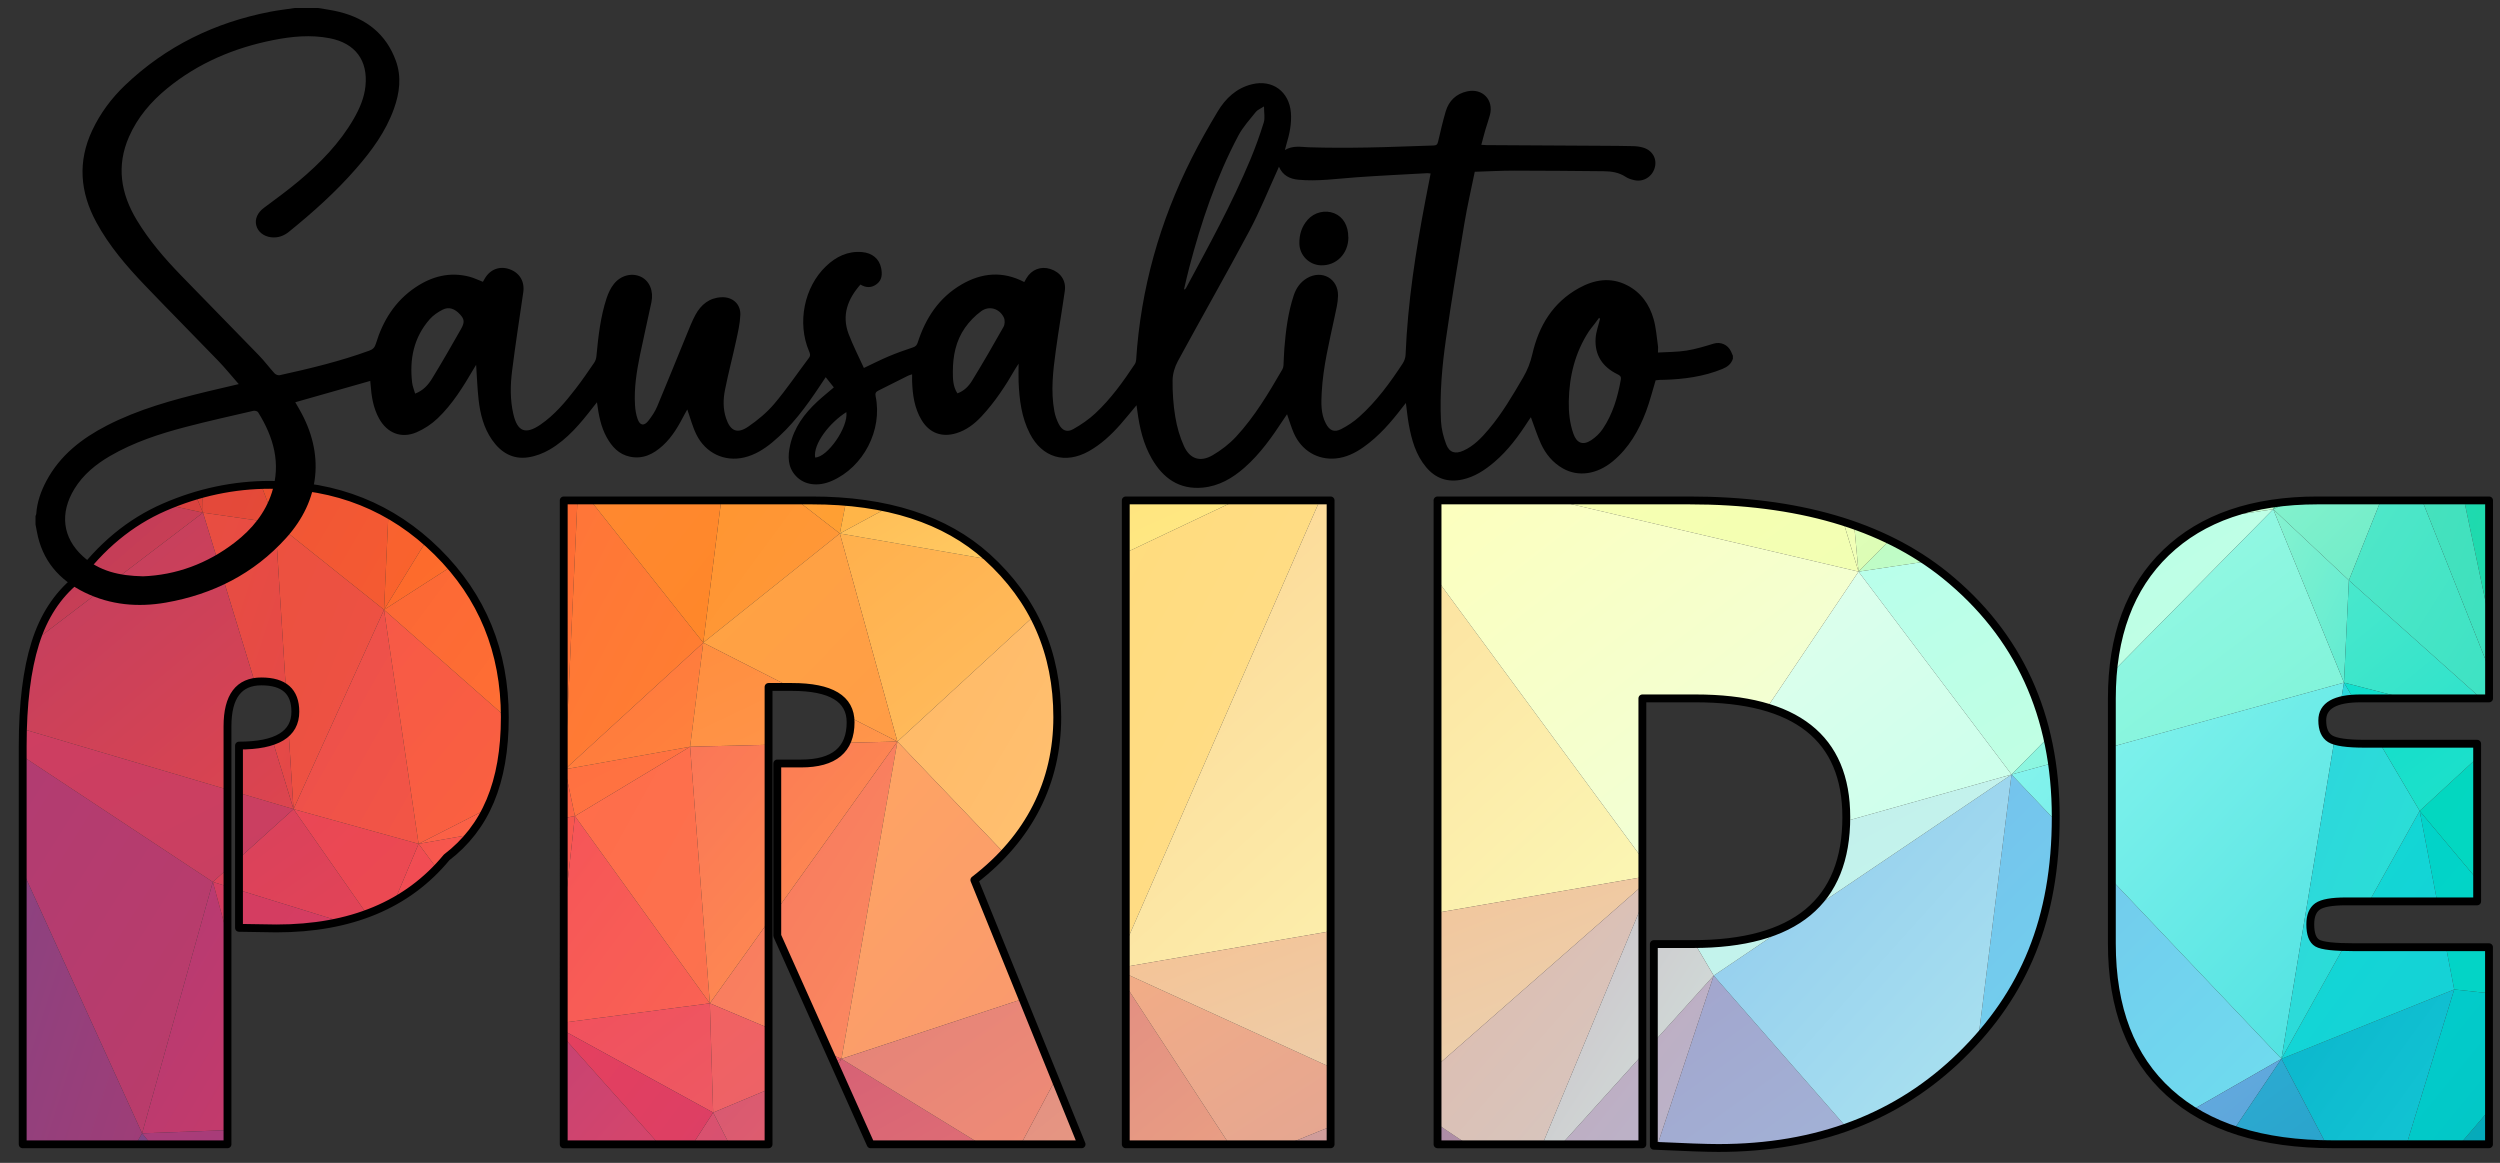 <?xml version="1.0" encoding="UTF-8"?>
<svg id="Layer_1" data-name="Layer 1" xmlns="http://www.w3.org/2000/svg" xmlns:xlink="http://www.w3.org/1999/xlink" viewBox="0 0 636.61 296.11">
  <rect x="0" y="0" width="636.61" height="296.11" fill="#333333" stroke="none"/>
  <defs>
    <style>
      .cls-1, .cls-2 {
        fill: none;
      }

      .cls-3 {
        fill: gray;
      }

      .cls-4 {
        fill: url(#linear-gradient-8);
      }

      .cls-5 {
        fill: url(#linear-gradient-7);
      }

      .cls-6 {
        fill: url(#linear-gradient-5);
      }

      .cls-7 {
        fill: url(#linear-gradient-6);
      }

      .cls-8 {
        fill: url(#linear-gradient-9);
      }

      .cls-9 {
        fill: url(#linear-gradient-4);
      }

      .cls-10 {
        fill: url(#linear-gradient-3);
      }

      .cls-11 {
        fill: url(#linear-gradient-2);
      }

      .cls-12 {
        fill: url(#linear-gradient);
      }

      .cls-2 {
        stroke: #000;
        stroke-linejoin: round;
        stroke-width: 2px;
      }

      .cls-13 {
        clip-path: url(#clippath-1);
      }

      .cls-14 {
        fill: url(#linear-gradient-43);
      }

      .cls-15 {
        fill: url(#linear-gradient-40);
      }

      .cls-16 {
        fill: url(#linear-gradient-41);
      }

      .cls-17 {
        fill: url(#linear-gradient-42);
      }

      .cls-18 {
        fill: url(#linear-gradient-49);
      }

      .cls-19 {
        fill: url(#linear-gradient-48);
      }

      .cls-20 {
        fill: url(#linear-gradient-45);
      }

      .cls-21 {
        fill: url(#linear-gradient-47);
      }

      .cls-22 {
        fill: url(#linear-gradient-44);
      }

      .cls-23 {
        fill: url(#linear-gradient-46);
      }

      .cls-24 {
        fill: url(#linear-gradient-10);
      }

      .cls-25 {
        fill: url(#linear-gradient-11);
      }

      .cls-26 {
        fill: url(#linear-gradient-12);
      }

      .cls-27 {
        fill: url(#linear-gradient-13);
      }

      .cls-28 {
        fill: url(#linear-gradient-19);
      }

      .cls-29 {
        fill: url(#linear-gradient-14);
      }

      .cls-30 {
        fill: url(#linear-gradient-21);
      }

      .cls-31 {
        fill: url(#linear-gradient-20);
      }

      .cls-32 {
        fill: url(#linear-gradient-22);
      }

      .cls-33 {
        fill: url(#linear-gradient-23);
      }

      .cls-34 {
        fill: url(#linear-gradient-28);
      }

      .cls-35 {
        fill: url(#linear-gradient-25);
      }

      .cls-36 {
        fill: url(#linear-gradient-32);
      }

      .cls-37 {
        fill: url(#linear-gradient-31);
      }

      .cls-38 {
        fill: url(#linear-gradient-33);
      }

      .cls-39 {
        fill: url(#linear-gradient-30);
      }

      .cls-40 {
        fill: url(#linear-gradient-15);
      }

      .cls-41 {
        fill: url(#linear-gradient-16);
      }

      .cls-42 {
        fill: url(#linear-gradient-17);
      }

      .cls-43 {
        fill: url(#linear-gradient-18);
      }

      .cls-44 {
        fill: url(#linear-gradient-35);
      }

      .cls-45 {
        fill: url(#linear-gradient-34);
      }

      .cls-46 {
        fill: url(#linear-gradient-36);
      }

      .cls-47 {
        fill: url(#linear-gradient-38);
      }

      .cls-48 {
        fill: url(#linear-gradient-27);
      }

      .cls-49 {
        fill: url(#linear-gradient-24);
      }

      .cls-50 {
        fill: url(#linear-gradient-26);
      }

      .cls-51 {
        fill: url(#linear-gradient-29);
      }

      .cls-52 {
        fill: url(#linear-gradient-37);
      }

      .cls-53 {
        fill: url(#linear-gradient-39);
      }

      .cls-54 {
        fill: url(#linear-gradient-57);
      }

      .cls-55 {
        fill: url(#linear-gradient-58);
      }

      .cls-56 {
        fill: url(#linear-gradient-59);
      }

      .cls-57 {
        fill: url(#linear-gradient-53);
      }

      .cls-58 {
        fill: url(#linear-gradient-54);
      }

      .cls-59 {
        fill: url(#linear-gradient-55);
      }

      .cls-60 {
        fill: url(#linear-gradient-56);
      }

      .cls-61 {
        fill: url(#linear-gradient-50);
      }

      .cls-62 {
        fill: url(#linear-gradient-51);
      }

      .cls-63 {
        fill: url(#linear-gradient-52);
      }

      .cls-64 {
        fill: url(#linear-gradient-67);
      }

      .cls-65 {
        fill: url(#linear-gradient-68);
      }

      .cls-66 {
        fill: url(#linear-gradient-69);
      }

      .cls-67 {
        fill: url(#linear-gradient-63);
      }

      .cls-68 {
        fill: url(#linear-gradient-64);
      }

      .cls-69 {
        fill: url(#linear-gradient-65);
      }

      .cls-70 {
        fill: url(#linear-gradient-66);
      }

      .cls-71 {
        fill: url(#linear-gradient-60);
      }

      .cls-72 {
        fill: url(#linear-gradient-61);
      }

      .cls-73 {
        fill: url(#linear-gradient-62);
      }

      .cls-74 {
        fill: url(#linear-gradient-79);
      }

      .cls-75 {
        fill: url(#linear-gradient-78);
      }

      .cls-76 {
        fill: url(#linear-gradient-75);
      }

      .cls-77 {
        fill: url(#linear-gradient-72);
      }

      .cls-78 {
        fill: url(#linear-gradient-77);
      }

      .cls-79 {
        fill: url(#linear-gradient-74);
      }

      .cls-80 {
        fill: url(#linear-gradient-76);
      }

      .cls-81 {
        fill: url(#linear-gradient-71);
      }

      .cls-82 {
        fill: url(#linear-gradient-73);
      }

      .cls-83 {
        fill: url(#linear-gradient-70);
      }

      .cls-84 {
        fill: url(#linear-gradient-87);
      }

      .cls-85 {
        fill: url(#linear-gradient-88);
      }

      .cls-86 {
        fill: url(#linear-gradient-89);
      }

      .cls-87 {
        fill: url(#linear-gradient-85);
      }

      .cls-88 {
        fill: url(#linear-gradient-83);
      }

      .cls-89 {
        fill: url(#linear-gradient-82);
      }

      .cls-90 {
        fill: url(#linear-gradient-84);
      }

      .cls-91 {
        fill: url(#linear-gradient-86);
      }

      .cls-92 {
        fill: url(#linear-gradient-81);
      }

      .cls-93 {
        fill: url(#linear-gradient-80);
      }

      .cls-94 {
        fill: url(#linear-gradient-99);
      }

      .cls-95 {
        fill: url(#linear-gradient-96);
      }

      .cls-96 {
        fill: url(#linear-gradient-97);
      }

      .cls-97 {
        fill: url(#linear-gradient-98);
      }

      .cls-98 {
        fill: url(#linear-gradient-92);
      }

      .cls-99 {
        fill: url(#linear-gradient-93);
      }

      .cls-100 {
        fill: url(#linear-gradient-94);
      }

      .cls-101 {
        fill: url(#linear-gradient-91);
      }

      .cls-102 {
        fill: url(#linear-gradient-95);
      }

      .cls-103 {
        fill: url(#linear-gradient-90);
      }

      .cls-104 {
        fill: url(#linear-gradient-145);
      }

      .cls-105 {
        fill: url(#linear-gradient-144);
      }

      .cls-106 {
        fill: url(#linear-gradient-148);
      }

      .cls-107 {
        fill: url(#linear-gradient-150);
      }

      .cls-108 {
        fill: url(#linear-gradient-151);
      }

      .cls-109 {
        fill: url(#linear-gradient-149);
      }

      .cls-110 {
        fill: url(#linear-gradient-141);
      }

      .cls-111 {
        fill: url(#linear-gradient-140);
      }

      .cls-112 {
        fill: url(#linear-gradient-147);
      }

      .cls-113 {
        fill: url(#linear-gradient-146);
      }

      .cls-114 {
        fill: url(#linear-gradient-143);
      }

      .cls-115 {
        fill: url(#linear-gradient-142);
      }

      .cls-116 {
        fill: url(#linear-gradient-107);
      }

      .cls-117 {
        fill: url(#linear-gradient-108);
      }

      .cls-118 {
        fill: url(#linear-gradient-109);
      }

      .cls-119 {
        fill: url(#linear-gradient-105);
      }

      .cls-120 {
        fill: url(#linear-gradient-106);
      }

      .cls-121 {
        fill: url(#linear-gradient-104);
      }

      .cls-122 {
        fill: url(#linear-gradient-103);
      }

      .cls-123 {
        fill: url(#linear-gradient-102);
      }

      .cls-124 {
        fill: url(#linear-gradient-101);
      }

      .cls-125 {
        fill: url(#linear-gradient-100);
      }

      .cls-126 {
        fill: url(#linear-gradient-124);
      }

      .cls-127 {
        fill: url(#linear-gradient-125);
      }

      .cls-128 {
        fill: url(#linear-gradient-123);
      }

      .cls-129 {
        fill: url(#linear-gradient-129);
      }

      .cls-130 {
        fill: url(#linear-gradient-122);
      }

      .cls-131 {
        fill: url(#linear-gradient-126);
      }

      .cls-132 {
        fill: url(#linear-gradient-121);
      }

      .cls-133 {
        fill: url(#linear-gradient-120);
      }

      .cls-134 {
        fill: url(#linear-gradient-116);
      }

      .cls-135 {
        fill: url(#linear-gradient-117);
      }

      .cls-136 {
        fill: url(#linear-gradient-115);
      }

      .cls-137 {
        fill: url(#linear-gradient-110);
      }

      .cls-138 {
        fill: url(#linear-gradient-114);
      }

      .cls-139 {
        fill: url(#linear-gradient-113);
      }

      .cls-140 {
        fill: url(#linear-gradient-118);
      }

      .cls-141 {
        fill: url(#linear-gradient-112);
      }

      .cls-142 {
        fill: url(#linear-gradient-111);
      }

      .cls-143 {
        fill: url(#linear-gradient-133);
      }

      .cls-144 {
        fill: url(#linear-gradient-139);
      }

      .cls-145 {
        fill: url(#linear-gradient-138);
      }

      .cls-146 {
        fill: url(#linear-gradient-136);
      }

      .cls-147 {
        fill: url(#linear-gradient-135);
      }

      .cls-148 {
        fill: url(#linear-gradient-134);
      }

      .cls-149 {
        fill: url(#linear-gradient-137);
      }

      .cls-150 {
        fill: url(#linear-gradient-132);
      }

      .cls-151 {
        fill: url(#linear-gradient-131);
      }

      .cls-152 {
        fill: url(#linear-gradient-130);
      }

      .cls-153 {
        fill: url(#linear-gradient-128);
      }

      .cls-154 {
        fill: url(#linear-gradient-127);
      }

      .cls-155 {
        fill: url(#linear-gradient-119);
      }

      .cls-156 {
        clip-path: url(#clippath);
      }
    </style>
    <clipPath id="clippath">
      <path id="Stroke-2" data-name="Stroke" class="cls-3" d="M758.4,121.88c82.63,3.24,82.18,123.09-6.29,113.2v-46.57c16.92,1.64,17.89-16.12,4.07-16.4-5.78,0-8.67,3.83-8.67,11.48v106.8h-52.35c1.18-19.41-3.02-111.51,3.21-128.05,7.82-25.48,34.96-40.41,60.03-40.47ZM833.42,125.86c27.82,1.84,88.18-7.37,108.18,14.44,24.57,21.22,24.35,63.09-3.25,82.56l27.4,67.54h-53.9l-21.85-53.29v-44.03c8.74.6,17.37-.46,16.73-10.54.71-8.56-11.91-9.53-20.96-9.02v116.87h-52.35V125.86ZM977.04,125.86h52.35v164.53h-52.35V125.86ZM1056.69,125.86c36.58.99,103.36-6.44,129.65,19.05,37.06,27.32,37.07,92.53,4.18,122.76-20.36,20.31-45.14,25.77-76.22,23.09v-51.54c26.61,2.05,48.13-6.07,46.84-32.44,1.33-27.09-25.99-32.13-52.11-30.33v113.94h-52.35V125.86ZM1281.6,125.86h43.8v50.59c-5.7,1.4-44.29-4.25-42.63,5.62.42,6.39,3.89,5.57,10.89,5.97,0,0,28.69,0,28.69,0v40.28h-33.49c-8.22-1.1-11.93,5.43-7.34,10.66,4.57,2.19,37.86.59,43.87,1.05v50.36c-42.48.53-96.43,6.11-96.38-51.29,2.31-45.54-15.86-113.33,52.58-113.24Z"/>
    </clipPath>
    <clipPath id="clippath-1">
      <path id="Stroke-3" data-name="Stroke" class="cls-1" d="M68.8,123.46c16.86,0,31.04,5.68,42.52,17.04,11.48,11.36,17.23,25.4,17.23,42.12s-4.94,28.16-14.82,35.71c-9.95,12.06-24.41,18.09-43.37,18.09l-9.5-.15v-46.41c9.57,0,14.35-2.88,14.35-8.64,0-5.13-2.88-7.7-8.64-7.7s-8.64,3.81-8.64,11.44v106.43H5.78v-101.53c0-10.58,1.07-19.27,3.2-26.07,2.13-6.81,5.62-12.17,10.45-16.1,6.22-8.56,13.69-14.73,22.41-18.53,8.72-3.8,17.71-5.7,26.95-5.7ZM143.55,127.43h63.13c19.13,0,34.02,4.8,44.67,14.39,11.92,10.78,17.88,24.38,17.88,40.81s-7.04,30.66-21.12,41.46l27.31,67.3h-53.71l-23.78-53.1v-43.87h6.07c8.4,0,12.6-3.5,12.6-10.5,0-5.99-4.98-8.99-14.94-8.99h-5.95v116.47h-52.16V127.43ZM286.67,127.43h52.16v163.96h-52.16V127.43ZM366.05,127.43h64.07c27.64,0,49.35,6.33,65.13,18.99,18.82,15.2,28.23,35.75,28.23,61.65s-8.02,44.96-24.06,60.68c-16.04,15.72-36.65,23.58-61.83,23.58-2.98,0-8.46-.19-16.45-.57v-51.36h9.92c26.06,0,39.09-10.78,39.09-32.33,0-20.15-12.8-30.23-38.39-30.23h-13.54v113.55h-52.16V127.43ZM590.18,127.43h43.65v50.41h-32.68c-6.54,0-9.8,1.87-9.8,5.6,0,2.29.68,3.85,2.03,4.69,1.35.84,4.29,1.26,8.82,1.26h28.59v40.14h-33.38c-3.63,0-6.06.43-7.28,1.3-1.22.87-1.83,2.38-1.83,4.54,0,2.49.6,4.08,1.79,4.78s4.33,1.05,9.41,1.05h34.31v50.18h-39.68c-18.12,0-32.04-4.39-41.77-13.18-9.73-8.79-14.59-21.43-14.59-37.93v-62.43c0-15.92,4.61-28.31,13.82-37.15,9.21-8.84,22.07-13.26,38.58-13.26Z"/>
    </clipPath>
    <linearGradient id="linear-gradient" x1="-5887.25" y1="135.94" x2="-5886.82" y2="135.5" gradientTransform="translate(853865.47 16448.42) scale(145 -120)" gradientUnits="userSpaceOnUse">
      <stop offset="0" stop-color="#ffb04c"/>
      <stop offset="1" stop-color="#ffbe61"/>
    </linearGradient>
    <linearGradient id="linear-gradient-2" x1="-5870.47" y1="136.32" x2="-5870.04" y2="135.89" gradientTransform="translate(610622.29 14395.09) scale(104 -104)" gradientUnits="userSpaceOnUse">
      <stop offset="0" stop-color="#f24e51"/>
      <stop offset="1" stop-color="#ee4759"/>
    </linearGradient>
    <linearGradient id="linear-gradient-3" x1="-5875.45" y1="135.15" x2="-5875.01" y2="134.71" gradientTransform="translate(658231.91 16278.42) scale(112 -120)" gradientUnits="userSpaceOnUse">
      <stop offset="0" stop-color="#ff8c25"/>
      <stop offset="1" stop-color="#ff982d"/>
    </linearGradient>
    <linearGradient id="linear-gradient-4" x1="-5871.05" y1="136.45" x2="-5870.63" y2="136.03" gradientTransform="translate(604907.33 23254.27) scale(103 -170)" gradientUnits="userSpaceOnUse">
      <stop offset="0" stop-color="#ffa63b"/>
      <stop offset="1" stop-color="#ff9d31"/>
    </linearGradient>
    <linearGradient id="linear-gradient-5" x1="-5857.82" y1="135.42" x2="-5857.39" y2="134.99" gradientTransform="translate(486373.21 15421.74) scale(83 -113)" gradientUnits="userSpaceOnUse">
      <stop offset="0" stop-color="#ff952f"/>
      <stop offset="1" stop-color="#ff983a"/>
    </linearGradient>
    <linearGradient id="linear-gradient-6" x1="-5877.97" y1="135.95" x2="-5877.54" y2="135.52" gradientTransform="translate(693781.65 16448.42) scale(118 -120)" gradientUnits="userSpaceOnUse">
      <stop offset="0" stop-color="#ffa443"/>
      <stop offset="1" stop-color="#ff9d46"/>
    </linearGradient>
    <linearGradient id="linear-gradient-7" x1="-5895.96" y1="133.05" x2="-5895.53" y2="132.62" gradientTransform="translate(1014637.23 11992.86) scale(172 -90)" gradientUnits="userSpaceOnUse">
      <stop offset="0" stop-color="#54d765"/>
      <stop offset="1" stop-color="#5ae081"/>
    </linearGradient>
    <linearGradient id="linear-gradient-8" x1="-5907.59" y1="126.69" x2="-5907.15" y2="126.25" gradientTransform="translate(1666492.24 5714.51) scale(282 -45)" gradientUnits="userSpaceOnUse">
      <stop offset="0" stop-color="#31d35f"/>
      <stop offset="1" stop-color="#14d671"/>
    </linearGradient>
    <linearGradient id="linear-gradient-9" x1="-5893.48" y1="134.24" x2="-5893.04" y2="133.81" gradientTransform="translate(1002151.32 14923.75) scale(170 -111)" gradientUnits="userSpaceOnUse">
      <stop offset="0" stop-color="#ffc852"/>
      <stop offset="1" stop-color="#f5c64c"/>
    </linearGradient>
    <linearGradient id="linear-gradient-10" x1="-5881.84" y1="137.62" x2="-5881.41" y2="137.19" gradientTransform="translate(764748.12 20637.84) scale(130 -148)" gradientUnits="userSpaceOnUse">
      <stop offset="0" stop-color="#be4176"/>
      <stop offset="1" stop-color="#de4768"/>
    </linearGradient>
    <linearGradient id="linear-gradient-11" x1="-5889.62" y1="137.35" x2="-5889.19" y2="136.91" gradientTransform="translate(954116.67 15678.27) scale(162 -112)" gradientUnits="userSpaceOnUse">
      <stop offset="0" stop-color="#794687"/>
      <stop offset="1" stop-color="#924381"/>
    </linearGradient>
    <linearGradient id="linear-gradient-12" x1="-5855.6" y1="137.68" x2="-5855.17" y2="137.25" gradientTransform="translate(451240.4 18448.75) scale(77 -132)" gradientUnits="userSpaceOnUse">
      <stop offset="0" stop-color="#a586a5"/>
      <stop offset="1" stop-color="#cba2a8"/>
    </linearGradient>
    <linearGradient id="linear-gradient-13" x1="-5883.55" y1="137.72" x2="-5883.12" y2="137.29" gradientTransform="translate(776863.04 31400.86) scale(132 -227)" gradientUnits="userSpaceOnUse">
      <stop offset="0" stop-color="#ffb864"/>
      <stop offset="1" stop-color="#ffc375"/>
    </linearGradient>
    <linearGradient id="linear-gradient-14" x1="-5891.4" y1="138" x2="-5890.96" y2="137.56" gradientTransform="translate(942899.82 41374.37) scale(160 -299)" gradientUnits="userSpaceOnUse">
      <stop offset="0" stop-color="#ffdd7b"/>
      <stop offset="1" stop-color="#ffdb8b"/>
    </linearGradient>
    <linearGradient id="linear-gradient-15" x1="-5868.78" y1="134.77" x2="-5868.35" y2="134.34" gradientTransform="translate(598668.37 9910.48) scale(102 -72)" gradientUnits="userSpaceOnUse">
      <stop offset="0" stop-color="#d8415c"/>
      <stop offset="1" stop-color="#e44456"/>
    </linearGradient>
    <linearGradient id="linear-gradient-16" x1="-5849.54" y1="134.82" x2="-5849.11" y2="134.39" gradientTransform="translate(444642.45 9910.48) scale(76 -72)" gradientUnits="userSpaceOnUse">
      <stop offset="0" stop-color="#ea4755"/>
      <stop offset="1" stop-color="#ec4a50"/>
    </linearGradient>
    <linearGradient id="linear-gradient-17" x1="-5852.89" y1="132.05" x2="-5852.45" y2="131.61" gradientTransform="translate(456671.36 9687) scale(78 -73)" gradientUnits="userSpaceOnUse">
      <stop offset="0" stop-color="#ff6d1f"/>
      <stop offset="1" stop-color="#ff7a1f"/>
    </linearGradient>
    <linearGradient id="linear-gradient-18" x1="-5860.34" y1="134.17" x2="-5859.91" y2="133.74" gradientTransform="translate(510005.04 12676.9) scale(87 -94)" gradientUnits="userSpaceOnUse">
      <stop offset="0" stop-color="#ff8521"/>
      <stop offset="1" stop-color="#ff8522"/>
    </linearGradient>
    <linearGradient id="linear-gradient-19" x1="-5837.93" y1="136.87" x2="-5837.5" y2="136.45" gradientTransform="translate(385371.98 22720.81) scale(66 -165)" gradientUnits="userSpaceOnUse">
      <stop offset="0" stop-color="#ec513f"/>
      <stop offset="1" stop-color="#ed5145"/>
    </linearGradient>
    <linearGradient id="linear-gradient-20" x1="-5845.2" y1="135.73" x2="-5844.77" y2="135.3" gradientTransform="translate(420927.62 16926.55) scale(72 -124)" gradientUnits="userSpaceOnUse">
      <stop offset="0" stop-color="#ef5437"/>
      <stop offset="1" stop-color="#f55b31"/>
    </linearGradient>
    <linearGradient id="linear-gradient-21" x1="-5849.6" y1="136.51" x2="-5849.16" y2="136.07" gradientTransform="translate(444642.45 18585.1) scale(76 -135)" gradientUnits="userSpaceOnUse">
      <stop offset="0" stop-color="#eb4e4d"/>
      <stop offset="1" stop-color="#f35645"/>
    </linearGradient>
    <linearGradient id="linear-gradient-22" x1="-5873.54" y1="136.46" x2="-5873.11" y2="136.03" gradientTransform="translate(646180.03 18585.1) scale(110 -135)" gradientUnits="userSpaceOnUse">
      <stop offset="0" stop-color="#f75947"/>
      <stop offset="1" stop-color="#fb633d"/>
    </linearGradient>
    <linearGradient id="linear-gradient-23" x1="-5907.34" y1="131.14" x2="-5906.91" y2="130.71" gradientTransform="translate(1695835.03 9062.97) scale(287 -69)" gradientUnits="userSpaceOnUse">
      <stop offset="0" stop-color="#b5e76f"/>
      <stop offset="1" stop-color="#94da5d"/>
    </linearGradient>
    <linearGradient id="linear-gradient-24" x1="-5916.02" y1="125.76" x2="-5915.57" y2="125.31" gradientTransform="translate(3277798.29 5296.03) scale(554 -42)" gradientUnits="userSpaceOnUse">
      <stop offset="0" stop-color="#d0c240"/>
      <stop offset="1" stop-color="#98d556"/>
    </linearGradient>
    <linearGradient id="linear-gradient-25" x1="-5905.45" y1="131.55" x2="-5905.01" y2="131.11" gradientTransform="translate(1577048.9 9622) scale(267 -73)" gradientUnits="userSpaceOnUse">
      <stop offset="0" stop-color="#e8c03f"/>
      <stop offset="1" stop-color="#e6db5d"/>
    </linearGradient>
    <linearGradient id="linear-gradient-26" x1="-5895.6" y1="136.42" x2="-5895.16" y2="135.98" gradientTransform="translate(1055652.93 24591.61) scale(179 -180)" gradientUnits="userSpaceOnUse">
      <stop offset="0" stop-color="#fffb92"/>
      <stop offset="1" stop-color="#efe76f"/>
    </linearGradient>
    <linearGradient id="linear-gradient-27" x1="-5884.43" y1="138.18" x2="-5883.83" y2="137.58" gradientTransform="translate(718502.47 27322.79) scale(122 -196)" gradientUnits="userSpaceOnUse">
      <stop offset="0" stop-color="#099fb7"/>
      <stop offset="1" stop-color="#00bbc0"/>
    </linearGradient>
    <linearGradient id="linear-gradient-28" x1="-5884.42" y1="137.56" x2="-5883.98" y2="137.13" gradientTransform="translate(718502.47 20199.33) scale(122 -145)" gradientUnits="userSpaceOnUse">
      <stop offset="0" stop-color="#02cecc"/>
      <stop offset="1" stop-color="#01c1c2"/>
    </linearGradient>
    <linearGradient id="linear-gradient-29" x1="-5886.37" y1="136.87" x2="-5885.93" y2="136.44" gradientTransform="translate(824339.69 15583.27) scale(140 -112)" gradientUnits="userSpaceOnUse">
      <stop offset="0" stop-color="#e08880"/>
      <stop offset="1" stop-color="#e99f84"/>
    </linearGradient>
    <linearGradient id="linear-gradient-30" x1="-5894.11" y1="136.9" x2="-5893.68" y2="136.47" gradientTransform="translate(1019959.19 15583.27) scale(173 -112)" gradientUnits="userSpaceOnUse">
      <stop offset="0" stop-color="#f3ad85"/>
      <stop offset="1" stop-color="#e3a593"/>
    </linearGradient>
    <linearGradient id="linear-gradient-31" x1="-5891.73" y1="137.67" x2="-5891.3" y2="137.24" gradientTransform="translate(942998.82 18448.75) scale(160 -132)" gradientUnits="userSpaceOnUse">
      <stop offset="0" stop-color="#d7a39c"/>
      <stop offset="1" stop-color="#ba8a98"/>
    </linearGradient>
    <linearGradient id="linear-gradient-32" x1="-5873.39" y1="136.37" x2="-5872.95" y2="135.94" gradientTransform="translate(564453.63 15352.75) scale(96 -111)" gradientUnits="userSpaceOnUse">
      <stop offset="0" stop-color="#02d3c9"/>
      <stop offset="1" stop-color="#03d5c4"/>
    </linearGradient>
    <linearGradient id="linear-gradient-33" x1="-5873.28" y1="137.25" x2="-5872.85" y2="136.81" gradientTransform="translate(564453.63 22140.15) scale(96 -160)" gradientUnits="userSpaceOnUse">
      <stop offset="0" stop-color="#03d7c0"/>
      <stop offset="1" stop-color="#02d6c2"/>
    </linearGradient>
    <linearGradient id="linear-gradient-34" x1="-5893.98" y1="135.48" x2="-5893.53" y2="135.03" gradientTransform="translate(1090370.67 19391.39) scale(185 -143)" gradientUnits="userSpaceOnUse">
      <stop offset="0" stop-color="#c43329"/>
      <stop offset="1" stop-color="#dd3c2e"/>
    </linearGradient>
    <linearGradient id="linear-gradient-35" x1="-5856.27" y1="137.28" x2="-5855.84" y2="136.84" gradientTransform="translate(491958.17 20137.33) scale(84 -145)" gradientUnits="userSpaceOnUse">
      <stop offset="0" stop-color="#b43b73"/>
      <stop offset="1" stop-color="#c73969"/>
    </linearGradient>
    <linearGradient id="linear-gradient-36" x1="-5864.85" y1="137.53" x2="-5864.42" y2="137.1" gradientTransform="translate(563069.63 16093.79) scale(96 -115)" gradientUnits="userSpaceOnUse">
      <stop offset="0" stop-color="#a93c79"/>
      <stop offset="1" stop-color="#a63e7b"/>
    </linearGradient>
    <linearGradient id="linear-gradient-37" x1="-5868.75" y1="137.3" x2="-5868.32" y2="136.86" gradientTransform="translate(598668.37 19718.71) scale(102 -142)" gradientUnits="userSpaceOnUse">
      <stop offset="0" stop-color="#d43d61"/>
      <stop offset="1" stop-color="#d63c63"/>
    </linearGradient>
    <linearGradient id="linear-gradient-38" x1="-5874.16" y1="137.37" x2="-5873.74" y2="136.94" gradientTransform="translate(657968.91 16093.79) scale(112 -115)" gradientUnits="userSpaceOnUse">
      <stop offset="0" stop-color="#974383"/>
      <stop offset="1" stop-color="#b13d79"/>
    </linearGradient>
    <linearGradient id="linear-gradient-39" x1="-5890.8" y1="136.78" x2="-5890.38" y2="136.35" gradientTransform="translate(972044.54 15563.27) scale(165 -112)" gradientUnits="userSpaceOnUse">
      <stop offset="0" stop-color="#e6405d"/>
      <stop offset="1" stop-color="#dd3f64"/>
    </linearGradient>
    <linearGradient id="linear-gradient-40" x1="-5890.68" y1="137.74" x2="-5890.25" y2="137.31" gradientTransform="translate(972044.54 20637.84) scale(165 -148)" gradientUnits="userSpaceOnUse">
      <stop offset="0" stop-color="#bc3d75"/>
      <stop offset="1" stop-color="#d73d67"/>
    </linearGradient>
    <linearGradient id="linear-gradient-41" x1="-5881.14" y1="136.36" x2="-5880.71" y2="135.93" gradientTransform="translate(735346.34 23254.27) scale(125 -170)" gradientUnits="userSpaceOnUse">
      <stop offset="0" stop-color="#ffb145"/>
      <stop offset="1" stop-color="#ffb94b"/>
    </linearGradient>
    <linearGradient id="linear-gradient-42" x1="-5887.24" y1="134.23" x2="-5886.81" y2="133.81" gradientTransform="translate(853865.47 11919.81) scale(145 -88)" gradientUnits="userSpaceOnUse">
      <stop offset="0" stop-color="#ffb64f"/>
      <stop offset="1" stop-color="#ffcf67"/>
    </linearGradient>
    <linearGradient id="linear-gradient-43" x1="-5871.06" y1="134.64" x2="-5870.63" y2="134.21" gradientTransform="translate(599084.37 14325.13) scale(102 -106)" gradientUnits="userSpaceOnUse">
      <stop offset="0" stop-color="#ffb041"/>
      <stop offset="1" stop-color="#ffc959"/>
    </linearGradient>
    <linearGradient id="linear-gradient-44" x1="-5887.72" y1="138.03" x2="-5887.28" y2="137.59" gradientTransform="translate(912589.03 34127.74) scale(155 -246)" gradientUnits="userSpaceOnUse">
      <stop offset="0" stop-color="#b03c73"/>
      <stop offset="1" stop-color="#bb3c69"/>
    </linearGradient>
    <linearGradient id="linear-gradient-45" x1="-5896.92" y1="135.83" x2="-5896.48" y2="135.39" gradientTransform="translate(1202960.84 13897.58) scale(204 -101)" gradientUnits="userSpaceOnUse">
      <stop offset="0" stop-color="#cf3e61"/>
      <stop offset="1" stop-color="#c83f61"/>
    </linearGradient>
    <linearGradient id="linear-gradient-46" x1="-5844.83" y1="136.13" x2="-5844.39" y2="135.68" gradientTransform="translate(426659.58 18090.75) scale(73 -132)" gradientUnits="userSpaceOnUse">
      <stop offset="0" stop-color="#b83459"/>
      <stop offset="1" stop-color="#ba385e"/>
    </linearGradient>
    <linearGradient id="linear-gradient-47" x1="-5873.12" y1="138.44" x2="-5872.68" y2="138" gradientTransform="translate(657772.91 49335.6) scale(112 -355)" gradientUnits="userSpaceOnUse">
      <stop offset="0" stop-color="#814585"/>
      <stop offset="1" stop-color="#a33c75"/>
    </linearGradient>
    <linearGradient id="linear-gradient-48" x1="-5797.33" y1="138.56" x2="-5796.87" y2="138.1" gradientTransform="translate(266659.87 59241.43) scale(46 -426)" gradientUnits="userSpaceOnUse">
      <stop offset="0" stop-color="#5c458b"/>
      <stop offset="1" stop-color="#854481"/>
    </linearGradient>
    <linearGradient id="linear-gradient-49" x1="-5900.24" y1="137.63" x2="-5899.81" y2="137.2" gradientTransform="translate(1192318.93 27748.89) scale(202 -200)" gradientUnits="userSpaceOnUse">
      <stop offset="0" stop-color="#75c2ed"/>
      <stop offset="1" stop-color="#6edeee"/>
    </linearGradient>
    <linearGradient id="linear-gradient-50" x1="-5877.3" y1="137.62" x2="-5876.87" y2="137.19" gradientTransform="translate(617703.24 20199.33) scale(105 -145)" gradientUnits="userSpaceOnUse">
      <stop offset="0" stop-color="#0bb5cc"/>
      <stop offset="1" stop-color="#15cad6"/>
    </linearGradient>
    <linearGradient id="linear-gradient-51" x1="-5877.39" y1="137.12" x2="-5876.95" y2="136.68" gradientTransform="translate(617703.24 19817.39) scale(105 -143)" gradientUnits="userSpaceOnUse">
      <stop offset="0" stop-color="#10dad4"/>
      <stop offset="1" stop-color="#16d0d7"/>
    </linearGradient>
    <linearGradient id="linear-gradient-52" x1="-5876.97" y1="136.86" x2="-5876.55" y2="136.43" gradientTransform="translate(693587.65 22559.22) scale(118 -164)" gradientUnits="userSpaceOnUse">
      <stop offset="0" stop-color="#fb6536"/>
      <stop offset="1" stop-color="#ff7133"/>
    </linearGradient>
    <linearGradient id="linear-gradient-53" x1="-5858.06" y1="136.74" x2="-5857.63" y2="136.31" gradientTransform="translate(492215.17 22559.22) scale(84 -164)" gradientUnits="userSpaceOnUse">
      <stop offset="0" stop-color="#ff7539"/>
      <stop offset="1" stop-color="#ff802f"/>
    </linearGradient>
    <linearGradient id="linear-gradient-54" x1="-5863.36" y1="134.54" x2="-5862.93" y2="134.11" gradientTransform="translate(533704.86 13945.56) scale(91 -103)" gradientUnits="userSpaceOnUse">
      <stop offset="0" stop-color="#ff7b20"/>
      <stop offset="1" stop-color="#ff8526"/>
    </linearGradient>
    <linearGradient id="linear-gradient-55" x1="-5863.19" y1="135.55" x2="-5862.76" y2="135.12" gradientTransform="translate(533704.86 15421.74) scale(91 -113)" gradientUnits="userSpaceOnUse">
      <stop offset="0" stop-color="#ff8932"/>
      <stop offset="1" stop-color="#ff8729"/>
    </linearGradient>
    <linearGradient id="linear-gradient-56" x1="-5898.29" y1="137.41" x2="-5897.69" y2="136.8" gradientTransform="translate(1132867.36 19493.65) scale(192 -140)" gradientUnits="userSpaceOnUse">
      <stop offset="0" stop-color="#a3a3cb"/>
      <stop offset="1" stop-color="#a0bfe1"/>
    </linearGradient>
    <linearGradient id="linear-gradient-57" x1="-5896.65" y1="137.83" x2="-5896.09" y2="137.27" gradientTransform="translate(1067730.84 27748.89) scale(181 -200)" gradientUnits="userSpaceOnUse">
      <stop offset="0" stop-color="#8cc6ee"/>
      <stop offset="1" stop-color="#b1e9ef"/>
    </linearGradient>
    <linearGradient id="linear-gradient-58" x1="-5878.84" y1="137.47" x2="-5878.41" y2="137.05" gradientTransform="translate(670577.82 19493.65) scale(114 -140)" gradientUnits="userSpaceOnUse">
      <stop offset="0" stop-color="#c1a8bc"/>
      <stop offset="1" stop-color="#b9b6cc"/>
    </linearGradient>
    <linearGradient id="linear-gradient-59" x1="-5905.08" y1="136.69" x2="-5904.64" y2="136.26" gradientTransform="translate(1488561.69 21038.41) scale(252 -153)" gradientUnits="userSpaceOnUse">
      <stop offset="0" stop-color="#b7ffed"/>
      <stop offset="1" stop-color="#c4ffdf"/>
    </linearGradient>
    <linearGradient id="linear-gradient-60" x1="-5905.14" y1="136.88" x2="-5904.71" y2="136.44" gradientTransform="translate(1488561.69 27709.02) scale(252 -202)" gradientUnits="userSpaceOnUse">
      <stop offset="0" stop-color="#b1f9b0"/>
      <stop offset="1" stop-color="#caffd7"/>
    </linearGradient>
    <linearGradient id="linear-gradient-61" x1="-5876.3" y1="137.54" x2="-5875.88" y2="137.12" gradientTransform="translate(670081.82 25358.02) scale(114 -183)" gradientUnits="userSpaceOnUse">
      <stop offset="0" stop-color="#f8735e"/>
      <stop offset="1" stop-color="#fa8a60"/>
    </linearGradient>
    <linearGradient id="linear-gradient-62" x1="-5889.17" y1="136.31" x2="-5888.74" y2="135.88" gradientTransform="translate(901224.12 11589.29) scale(153 -83)" gradientUnits="userSpaceOnUse">
      <stop offset="0" stop-color="#d45e75"/>
      <stop offset="1" stop-color="#e17175"/>
    </linearGradient>
    <linearGradient id="linear-gradient-63" x1="-5892.24" y1="137.45" x2="-5891.81" y2="137.02" gradientTransform="translate(978311.49 25358.02) scale(166 -183)" gradientUnits="userSpaceOnUse">
      <stop offset="0" stop-color="#ffa562"/>
      <stop offset="1" stop-color="#f79572"/>
    </linearGradient>
    <linearGradient id="linear-gradient-64" x1="-5892.1" y1="136.98" x2="-5891.67" y2="136.56" gradientTransform="translate(978311.49 15583.27) scale(166 -112)" gradientUnits="userSpaceOnUse">
      <stop offset="0" stop-color="#e38279"/>
      <stop offset="1" stop-color="#f28e75"/>
    </linearGradient>
    <linearGradient id="linear-gradient-65" x1="-5887.68" y1="136.31" x2="-5887.25" y2="135.88" gradientTransform="translate(789508.95 22686.17) scale(134 -166)" gradientUnits="userSpaceOnUse">
      <stop offset="0" stop-color="#90efa5"/>
      <stop offset="1" stop-color="#7eeebd"/>
    </linearGradient>
    <linearGradient id="linear-gradient-66" x1="-5887.63" y1="134" x2="-5887.2" y2="133.57" gradientTransform="translate(789508.95 13433.04) scale(134 -100)" gradientUnits="userSpaceOnUse">
      <stop offset="0" stop-color="#73e794"/>
      <stop offset="1" stop-color="#43df96"/>
    </linearGradient>
    <linearGradient id="linear-gradient-67" x1="-5824.64" y1="134.5" x2="-5824.2" y2="134.06" gradientTransform="translate(291842.7 14956.75) scale(50 -111)" gradientUnits="userSpaceOnUse">
      <stop offset="0" stop-color="#21d985"/>
      <stop offset="1" stop-color="#29db92"/>
    </linearGradient>
    <linearGradient id="linear-gradient-68" x1="-5879.99" y1="126.13" x2="-5879.43" y2="125.57" gradientTransform="translate(647400.03 5437.45) scale(110 -43)" gradientUnits="userSpaceOnUse">
      <stop offset="0" stop-color="#14d67a"/>
      <stop offset="1" stop-color="#06d475"/>
    </linearGradient>
    <linearGradient id="linear-gradient-69" x1="-5869.82" y1="135.48" x2="-5869.36" y2="135.02" gradientTransform="translate(528900.91 19389.39) scale(90 -143)" gradientUnits="userSpaceOnUse">
      <stop offset="0" stop-color="#2edc9c"/>
      <stop offset="1" stop-color="#08d57c"/>
    </linearGradient>
    <linearGradient id="linear-gradient-70" x1="-5844.89" y1="131.2" x2="-5844.46" y2="130.76" gradientTransform="translate(426659.58 7712.22) scale(73 -58)" gradientUnits="userSpaceOnUse">
      <stop offset="0" stop-color="#bb3353"/>
      <stop offset="1" stop-color="#c4354c"/>
    </linearGradient>
    <linearGradient id="linear-gradient-71" x1="-5857.11" y1="134.33" x2="-5856.68" y2="133.9" gradientTransform="translate(503712.08 12837.42) scale(86 -95)" gradientUnits="userSpaceOnUse">
      <stop offset="0" stop-color="#cc3a48"/>
      <stop offset="1" stop-color="#cb3741"/>
    </linearGradient>
    <linearGradient id="linear-gradient-72" x1="-5865.02" y1="136.25" x2="-5864.56" y2="135.79" gradientTransform="translate(568886.59 24553.61) scale(97 -180)" gradientUnits="userSpaceOnUse">
      <stop offset="0" stop-color="#bc312d"/>
      <stop offset="1" stop-color="#c9353d"/>
    </linearGradient>
    <linearGradient id="linear-gradient-73" x1="-5889.55" y1="131.13" x2="-5889.07" y2="130.66" gradientTransform="translate(848566.51 9062.97) scale(144 -69)" gradientUnits="userSpaceOnUse">
      <stop offset="0" stop-color="#a5e66f"/>
      <stop offset="1" stop-color="#6dd960"/>
    </linearGradient>
    <linearGradient id="linear-gradient-74" x1="-5899.99" y1="129.82" x2="-5899.55" y2="129.38" gradientTransform="translate(1192271.93 7560.22) scale(202 -58)" gradientUnits="userSpaceOnUse">
      <stop offset="0" stop-color="#b2ec7a"/>
      <stop offset="1" stop-color="#8de67b"/>
    </linearGradient>
    <linearGradient id="linear-gradient-75" x1="-5860.45" y1="133.06" x2="-5860.01" y2="132.63" gradientTransform="translate(463502.32 11992.86) scale(79 -90)" gradientUnits="userSpaceOnUse">
      <stop offset="0" stop-color="#60d861"/>
      <stop offset="1" stop-color="#7ee276"/>
    </linearGradient>
    <linearGradient id="linear-gradient-76" x1="-5901.83" y1="131.32" x2="-5901.39" y2="130.88" gradientTransform="translate(1398849.33 9343.96) scale(237 -71)" gradientUnits="userSpaceOnUse">
      <stop offset="0" stop-color="#ff3f1f"/>
      <stop offset="1" stop-color="#ff6e23"/>
    </linearGradient>
    <linearGradient id="linear-gradient-77" x1="-5912.3" y1="131.53" x2="-5911.85" y2="131.08" gradientTransform="translate(2489224.97 9482.48) scale(421 -72)" gradientUnits="userSpaceOnUse">
      <stop offset="0" stop-color="#fe4922"/>
      <stop offset="1" stop-color="#fa8d29"/>
    </linearGradient>
    <linearGradient id="linear-gradient-78" x1="-5882.36" y1="130.46" x2="-5881.92" y2="130.02" gradientTransform="translate(764879.12 7873.28) scale(130 -60)" gradientUnits="userSpaceOnUse">
      <stop offset="0" stop-color="#ff6f20"/>
      <stop offset="1" stop-color="#ff8526"/>
    </linearGradient>
    <linearGradient id="linear-gradient-79" x1="-5875.47" y1="129.34" x2="-5875.03" y2="128.9" gradientTransform="translate(658231.91 6903.64) scale(112 -53)" gradientUnits="userSpaceOnUse">
      <stop offset="0" stop-color="#ff8b27"/>
      <stop offset="1" stop-color="#ff952f"/>
    </linearGradient>
    <linearGradient id="linear-gradient-80" x1="-5872.25" y1="125.61" x2="-5871.82" y2="125.18" gradientTransform="translate(610934.29 4950.38) scale(104 -39)" gradientUnits="userSpaceOnUse">
      <stop offset="0" stop-color="#ffa438"/>
      <stop offset="1" stop-color="#ffaa3f"/>
    </linearGradient>
    <linearGradient id="linear-gradient-81" x1="-5895.52" y1="134.32" x2="-5895.09" y2="133.9" gradientTransform="translate(1085010.71 14923.75) scale(184 -111)" gradientUnits="userSpaceOnUse">
      <stop offset="0" stop-color="#ffb94a"/>
      <stop offset="1" stop-color="#fba233"/>
    </linearGradient>
    <linearGradient id="linear-gradient-82" x1="-5888.74" y1="120.25" x2="-5888.31" y2="119.82" gradientTransform="translate(842497.56 3524.21) scale(143 -29)" gradientUnits="userSpaceOnUse">
      <stop offset="0" stop-color="#cce467"/>
      <stop offset="1" stop-color="#cded75"/>
    </linearGradient>
    <linearGradient id="linear-gradient-83" x1="-5903.62" y1="136.4" x2="-5903.19" y2="135.98" gradientTransform="translate(1434914.07 24591.61) scale(243 -180)" gradientUnits="userSpaceOnUse">
      <stop offset="0" stop-color="#ffff95"/>
      <stop offset="1" stop-color="#e0ee77"/>
    </linearGradient>
    <linearGradient id="linear-gradient-84" x1="-5908.64" y1="137.07" x2="-5908.21" y2="136.65" gradientTransform="translate(1855656.85 30340.7) scale(314 -221)" gradientUnits="userSpaceOnUse">
      <stop offset="0" stop-color="#ffffaf"/>
      <stop offset="1" stop-color="#f2ffb3"/>
    </linearGradient>
    <linearGradient id="linear-gradient-85" x1="-5865.34" y1="131.29" x2="-5864.9" y2="130.85" gradientTransform="translate(557311.68 5841.45) scale(95 -43)" gradientUnits="userSpaceOnUse">
      <stop offset="0" stop-color="#f85a49"/>
      <stop offset="1" stop-color="#fe6844"/>
    </linearGradient>
    <linearGradient id="linear-gradient-86" x1="-5866.5" y1="136.51" x2="-5866.08" y2="136.09" gradientTransform="translate(569163.59 15216.33) scale(97 -110)" gradientUnits="userSpaceOnUse">
      <stop offset="0" stop-color="#f6554d"/>
      <stop offset="1" stop-color="#f9594f"/>
    </linearGradient>
    <linearGradient id="linear-gradient-87" x1="-5856.51" y1="136.3" x2="-5856.08" y2="135.87" gradientTransform="translate(480369.25 15216.33) scale(82 -110)" gradientUnits="userSpaceOnUse">
      <stop offset="0" stop-color="#f65658"/>
      <stop offset="1" stop-color="#fa6353"/>
    </linearGradient>
    <linearGradient id="linear-gradient-88" x1="-5900.03" y1="137.78" x2="-5899.63" y2="137.37" gradientTransform="translate(1192318.93 22611.07) scale(202 -162)" gradientUnits="userSpaceOnUse">
      <stop offset="0" stop-color="#67aae0"/>
      <stop offset="1" stop-color="#449fcf"/>
    </linearGradient>
    <linearGradient id="linear-gradient-89" x1="-5902.2" y1="137.84" x2="-5901.77" y2="137.4" gradientTransform="translate(1287176.23 22611.07) scale(218 -162)" gradientUnits="userSpaceOnUse">
      <stop offset="0" stop-color="#2bb5d8"/>
      <stop offset="1" stop-color="#2a93c1"/>
    </linearGradient>
    <linearGradient id="linear-gradient-90" x1="-5869.8" y1="136.25" x2="-5869.37" y2="135.82" gradientTransform="translate(528900.91 24132.88) scale(90 -177)" gradientUnits="userSpaceOnUse">
      <stop offset="0" stop-color="#3adea8"/>
      <stop offset="1" stop-color="#27db99"/>
    </linearGradient>
    <linearGradient id="linear-gradient-91" x1="-5864.33" y1="138.05" x2="-5863.9" y2="137.62" gradientTransform="translate(481501.25 52315.84) scale(82 -379)" gradientUnits="userSpaceOnUse">
      <stop offset="0" stop-color="#17d9ba"/>
      <stop offset="1" stop-color="#28db9f"/>
    </linearGradient>
    <linearGradient id="linear-gradient-92" x1="-5850.83" y1="130.5" x2="-5850.39" y2="130.06" gradientTransform="translate(444807.45 5409.89) scale(76 -40)" gradientUnits="userSpaceOnUse">
      <stop offset="0" stop-color="#ff7040"/>
      <stop offset="1" stop-color="#ff7543"/>
    </linearGradient>
    <linearGradient id="linear-gradient-93" x1="-5858.01" y1="134.12" x2="-5857.57" y2="133.68" gradientTransform="translate(492215.17 9954) scale(84 -73)" gradientUnits="userSpaceOnUse">
      <stop offset="0" stop-color="#ff763e"/>
      <stop offset="1" stop-color="#ff833d"/>
    </linearGradient>
    <linearGradient id="linear-gradient-94" x1="-5856.32" y1="137.14" x2="-5855.89" y2="136.71" gradientTransform="translate(480369.25 20477.84) scale(82 -148)" gradientUnits="userSpaceOnUse">
      <stop offset="0" stop-color="#ff6d4a"/>
      <stop offset="1" stop-color="#fc724f"/>
    </linearGradient>
    <linearGradient id="linear-gradient-95" x1="-5881.1" y1="132.84" x2="-5880.67" y2="132.41" gradientTransform="translate(741181.3 8140.28) scale(126 -60)" gradientUnits="userSpaceOnUse">
      <stop offset="0" stop-color="#ff8e3e"/>
      <stop offset="1" stop-color="#ff954b"/>
    </linearGradient>
    <linearGradient id="linear-gradient-96" x1="-5880.99" y1="137.12" x2="-5880.55" y2="136.68" gradientTransform="translate(741181.3 20893.36) scale(126 -151)" gradientUnits="userSpaceOnUse">
      <stop offset="0" stop-color="#fa7557"/>
      <stop offset="1" stop-color="#ff924f"/>
    </linearGradient>
    <linearGradient id="linear-gradient-97" x1="-5810.55" y1="134.24" x2="-5810.11" y2="133.8" gradientTransform="translate(279172.78 11919.81) scale(48 -88)" gradientUnits="userSpaceOnUse">
      <stop offset="0" stop-color="#ffd66b"/>
      <stop offset="1" stop-color="#ffdb74"/>
    </linearGradient>
    <linearGradient id="linear-gradient-98" x1="-5891.42" y1="133.18" x2="-5890.97" y2="132.73" gradientTransform="translate(942899.82 9703.48) scale(160 -72)" gradientUnits="userSpaceOnUse">
      <stop offset="0" stop-color="#ffe07b"/>
      <stop offset="1" stop-color="#fe8"/>
    </linearGradient>
    <linearGradient id="linear-gradient-99" x1="-5851.34" y1="137.13" x2="-5850.91" y2="136.7" gradientTransform="translate(415892.67 30340.7) scale(71 -221)" gradientUnits="userSpaceOnUse">
      <stop offset="0" stop-color="#e9ff93"/>
      <stop offset="1" stop-color="#f1ffb8"/>
    </linearGradient>
    <linearGradient id="linear-gradient-100" x1="-5858.88" y1="120.89" x2="-5858.45" y2="120.46" gradientTransform="translate(463300.32 3551.21) scale(79 -29)" gradientUnits="userSpaceOnUse">
      <stop offset="0" stop-color="#d5f17b"/>
      <stop offset="1" stop-color="#d4f483"/>
    </linearGradient>
    <linearGradient id="linear-gradient-101" x1="-5902.97" y1="136.9" x2="-5902.53" y2="136.46" gradientTransform="translate(1352245.68 27709.02) scale(229 -202)" gradientUnits="userSpaceOnUse">
      <stop offset="0" stop-color="#f1ffd0"/>
      <stop offset="1" stop-color="#cafc9d"/>
    </linearGradient>
    <linearGradient id="linear-gradient-102" x1="-5903.06" y1="120.75" x2="-5902.63" y2="120.32" gradientTransform="translate(1352245.68 3551.21) scale(229 -29)" gradientUnits="userSpaceOnUse">
      <stop offset="0" stop-color="#c4f281"/>
      <stop offset="1" stop-color="#bcf48e"/>
    </linearGradient>
    <linearGradient id="linear-gradient-103" x1="-5901.41" y1="136.49" x2="-5900.97" y2="136.06" gradientTransform="translate(1281029.27 16029.32) scale(217 -116)" gradientUnits="userSpaceOnUse">
      <stop offset="0" stop-color="#c4ebec"/>
      <stop offset="1" stop-color="#c2faec"/>
    </linearGradient>
    <linearGradient id="linear-gradient-104" x1="-5901.47" y1="137.09" x2="-5901.04" y2="136.65" gradientTransform="translate(1281029.27 24143.83) scale(217 -175)" gradientUnits="userSpaceOnUse">
      <stop offset="0" stop-color="#e3ffed"/>
      <stop offset="1" stop-color="#c8ffeb"/>
    </linearGradient>
    <linearGradient id="linear-gradient-105" x1="-5909.21" y1="137.93" x2="-5908.78" y2="137.5" gradientTransform="translate(1938482.12 41374.37) scale(328 -299)" gradientUnits="userSpaceOnUse">
      <stop offset="0" stop-color="#fdd392"/>
      <stop offset="1" stop-color="#fbfab7"/>
    </linearGradient>
    <linearGradient id="linear-gradient-106" x1="-5909.09" y1="137.09" x2="-5908.66" y2="136.66" gradientTransform="translate(1938482.12 17901.08) scale(328 -129)" gradientUnits="userSpaceOnUse">
      <stop offset="0" stop-color="#f7c090"/>
      <stop offset="1" stop-color="#e8d4b6"/>
    </linearGradient>
    <linearGradient id="linear-gradient-107" x1="-5908.62" y1="137.68" x2="-5908.19" y2="137.25" gradientTransform="translate(1855656.85 33840.17) scale(314 -245)" gradientUnits="userSpaceOnUse">
      <stop offset="0" stop-color="#ffffb8"/>
      <stop offset="1" stop-color="#eeffdc"/>
    </linearGradient>
    <linearGradient id="linear-gradient-108" x1="-5890.99" y1="137.74" x2="-5890.57" y2="137.32" gradientTransform="translate(913465.03 24737.46) scale(155 -178)" gradientUnits="userSpaceOnUse">
      <stop offset="0" stop-color="#e0baab"/>
      <stop offset="1" stop-color="#d4c9c4"/>
    </linearGradient>
    <linearGradient id="linear-gradient-109" x1="-5878.9" y1="137.69" x2="-5878.47" y2="137.26" gradientTransform="translate(670577.82 24737.46) scale(114 -178)" gradientUnits="userSpaceOnUse">
      <stop offset="0" stop-color="#cab9c3"/>
      <stop offset="1" stop-color="#d2e3dd"/>
    </linearGradient>
    <linearGradient id="linear-gradient-110" x1="-5856.34" y1="135.17" x2="-5855.9" y2="134.73" gradientTransform="translate(480371.25 8766.83) scale(82 -63)" gradientUnits="userSpaceOnUse">
      <stop offset="0" stop-color="#f1515d"/>
      <stop offset="1" stop-color="#ed5963"/>
    </linearGradient>
    <linearGradient id="linear-gradient-111" x1="-5780.81" y1="134.78" x2="-5780.38" y2="134.35" gradientTransform="translate(225626.19 7295.12) scale(39 -52)" gradientUnits="userSpaceOnUse">
      <stop offset="0" stop-color="#d9506f"/>
      <stop offset="1" stop-color="#d75471"/>
    </linearGradient>
    <linearGradient id="linear-gradient-112" x1="-5781.65" y1="135.56" x2="-5780.77" y2="134.67" gradientTransform="translate(225626.19 7295.12) scale(39 -52)" xlink:href="#linear-gradient-39"/>
    <linearGradient id="linear-gradient-113" x1="-5855.29" y1="135.04" x2="-5854.86" y2="134.62" gradientTransform="translate(468599.27 8766.83) scale(80 -63)" gradientUnits="userSpaceOnUse">
      <stop offset="0" stop-color="#f16262"/>
      <stop offset="1" stop-color="#ea626a"/>
    </linearGradient>
    <linearGradient id="linear-gradient-114" x1="-5853.4" y1="136.41" x2="-5852.97" y2="135.98" gradientTransform="translate(456749.36 11589.29) scale(78 -83)" gradientUnits="userSpaceOnUse">
      <stop offset="0" stop-color="#d65872"/>
      <stop offset="1" stop-color="#e6616c"/>
    </linearGradient>
    <linearGradient id="linear-gradient-115" x1="-5846.89" y1="135.68" x2="-5846.47" y2="135.26" gradientTransform="translate(426919.58 16926.55) scale(73 -124)" gradientUnits="userSpaceOnUse">
      <stop offset="0" stop-color="#f86032"/>
      <stop offset="1" stop-color="#fb6528"/>
    </linearGradient>
    <linearGradient id="linear-gradient-116" x1="-5877.08" y1="135.33" x2="-5876.65" y2="134.9" gradientTransform="translate(693587.65 15402.74) scale(118 -113)" gradientUnits="userSpaceOnUse">
      <stop offset="0" stop-color="#fa6432"/>
      <stop offset="1" stop-color="#ff7127"/>
    </linearGradient>
    <linearGradient id="linear-gradient-117" x1="-5876.2" y1="131.41" x2="-5875.77" y2="130.99" gradientTransform="translate(681741.73 8225.3) scale(116 -62)" gradientUnits="userSpaceOnUse">
      <stop offset="0" stop-color="#fb6525"/>
      <stop offset="1" stop-color="#ff6f22"/>
    </linearGradient>
    <linearGradient id="linear-gradient-118" x1="-5808.96" y1="134.67" x2="-5808.54" y2="134.24" gradientTransform="translate(284769.74 13945.56) scale(49 -103)" gradientUnits="userSpaceOnUse">
      <stop offset="0" stop-color="#ff7725"/>
      <stop offset="1" stop-color="#ff7321"/>
    </linearGradient>
    <linearGradient id="linear-gradient-119" x1="-5850.46" y1="135.59" x2="-5850.02" y2="135.16" gradientTransform="translate(450552.4 19157.23) scale(77 -141)" gradientUnits="userSpaceOnUse">
      <stop offset="0" stop-color="#ee4a26"/>
      <stop offset="1" stop-color="#f14e26"/>
    </linearGradient>
    <linearGradient id="linear-gradient-120" x1="-5896.63" y1="132.69" x2="-5896.18" y2="132.23" gradientTransform="translate(1191111.93 11159.71) scale(202 -84)" gradientUnits="userSpaceOnUse">
      <stop offset="0" stop-color="#c83226"/>
      <stop offset="1" stop-color="#e63d26"/>
    </linearGradient>
    <linearGradient id="linear-gradient-121" x1="-5907.92" y1="127.29" x2="-5907.45" y2="126.82" gradientTransform="translate(1943708.07 5995.53) scale(329 -47)" gradientUnits="userSpaceOnUse">
      <stop offset="0" stop-color="#cd2f23"/>
      <stop offset="1" stop-color="#f03022"/>
    </linearGradient>
    <linearGradient id="linear-gradient-122" x1="-5884.75" y1="136.11" x2="-5884.32" y2="135.67" gradientTransform="translate(829830.64 22343.22) scale(141 -164)" gradientUnits="userSpaceOnUse">
      <stop offset="0" stop-color="#f34921"/>
      <stop offset="1" stop-color="#fa4e21"/>
    </linearGradient>
    <linearGradient id="linear-gradient-123" x1="-5884.84" y1="127.23" x2="-5884.36" y2="126.74" gradientTransform="translate(829830.64 5995.53) scale(141 -47)" gradientUnits="userSpaceOnUse">
      <stop offset="0" stop-color="#f43921"/>
      <stop offset="1" stop-color="#fc321e"/>
    </linearGradient>
    <linearGradient id="linear-gradient-124" x1="-5876.26" y1="136.04" x2="-5875.83" y2="135.6" gradientTransform="translate(681741.73 22343.22) scale(116 -164)" gradientUnits="userSpaceOnUse">
      <stop offset="0" stop-color="#fb6323"/>
      <stop offset="1" stop-color="#ff5c1d"/>
    </linearGradient>
    <linearGradient id="linear-gradient-125" x1="-5872.43" y1="130.45" x2="-5871.99" y2="130.01" gradientTransform="translate(628475.16 8367.35) scale(107 -64)" gradientUnits="userSpaceOnUse">
      <stop offset="0" stop-color="#fe331f"/>
      <stop offset="1" stop-color="#ff4a1c"/>
    </linearGradient>
    <linearGradient id="linear-gradient-126" x1="-5864.43" y1="134.5" x2="-5863.99" y2="134.07" gradientTransform="translate(545525.77 15227.74) scale(93 -113)" gradientUnits="userSpaceOnUse">
      <stop offset="0" stop-color="#ff6a1d"/>
      <stop offset="1" stop-color="#ff551d"/>
    </linearGradient>
    <linearGradient id="linear-gradient-127" x1="-5900.26" y1="136.64" x2="-5899.82" y2="136.2" gradientTransform="translate(1192356.93 21038.41) scale(202 -153)" gradientUnits="userSpaceOnUse">
      <stop offset="0" stop-color="#9cfae9"/>
      <stop offset="1" stop-color="#7bf2d6"/>
    </linearGradient>
    <linearGradient id="linear-gradient-128" x1="-5900.14" y1="137.84" x2="-5899.71" y2="137.41" gradientTransform="translate(1192356.93 30067.7) scale(202 -217)" gradientUnits="userSpaceOnUse">
      <stop offset="0" stop-color="#89f5ee"/>
      <stop offset="1" stop-color="#4be0e0"/>
    </linearGradient>
    <linearGradient id="linear-gradient-129" x1="-5814.91" y1="135.19" x2="-5814.48" y2="134.76" gradientTransform="translate(268066.87 13644.04) scale(46 -100)" gradientUnits="userSpaceOnUse">
      <stop offset="0" stop-color="#85f2d0"/>
      <stop offset="1" stop-color="#5febd1"/>
    </linearGradient>
    <linearGradient id="linear-gradient-130" x1="-5865.25" y1="137.72" x2="-5864.82" y2="137.29" gradientTransform="translate(493258.17 30067.7) scale(84 -217)" gradientUnits="userSpaceOnUse">
      <stop offset="0" stop-color="#2cd4de"/>
      <stop offset="1" stop-color="#2be3d3"/>
    </linearGradient>
    <linearGradient id="linear-gradient-131" x1="-5876.22" y1="134.51" x2="-5875.79" y2="134.08" gradientTransform="translate(599963.37 11452.71) scale(102 -84)" gradientUnits="userSpaceOnUse">
      <stop offset="0" stop-color="#48e8cc"/>
      <stop offset="1" stop-color="#29e1ca"/>
    </linearGradient>
    <linearGradient id="linear-gradient-132" x1="-5876.14" y1="134.37" x2="-5875.7" y2="133.93" gradientTransform="translate(599963.37 10116.53) scale(102 -74)" gradientUnits="userSpaceOnUse">
      <stop offset="0" stop-color="#11dfcd"/>
      <stop offset="1" stop-color="#21e0c9"/>
    </linearGradient>
    <linearGradient id="linear-gradient-133" x1="-5860.44" y1="133.56" x2="-5860.01" y2="133.13" gradientTransform="translate(457697.36 10260.68) scale(78 -76)" gradientUnits="userSpaceOnUse">
      <stop offset="0" stop-color="#89f3ce"/>
      <stop offset="1" stop-color="#6cebc8"/>
    </linearGradient>
    <linearGradient id="linear-gradient-134" x1="-5870.48" y1="135.03" x2="-5870.03" y2="134.58" gradientTransform="translate(540660.82 15067.75) scale(92 -111)" gradientUnits="userSpaceOnUse">
      <stop offset="0" stop-color="#88f2c8"/>
      <stop offset="1" stop-color="#65e7bb"/>
    </linearGradient>
    <linearGradient id="linear-gradient-135" x1="-5874.67" y1="136.65" x2="-5874.24" y2="136.21" gradientTransform="translate(582188.5 21980.15) scale(99 -160)" gradientUnits="userSpaceOnUse">
      <stop offset="0" stop-color="#52e8ca"/>
      <stop offset="1" stop-color="#39e1c2"/>
    </linearGradient>
    <linearGradient id="linear-gradient-136" x1="-5695.97" y1="132.91" x2="-5695.54" y2="132.48" gradientTransform="translate(125921.92 10184.68) scale(22 -76)" gradientUnits="userSpaceOnUse">
      <stop offset="0" stop-color="#57e3b4"/>
      <stop offset="1" stop-color="#5be5bb"/>
    </linearGradient>
    <linearGradient id="linear-gradient-137" x1="-5850.41" y1="137.15" x2="-5849.98" y2="136.72" gradientTransform="translate(392589.94 27798.02) scale(67 -202)" gradientUnits="userSpaceOnUse">
      <stop offset="0" stop-color="#4ae2bc"/>
      <stop offset="1" stop-color="#3ae0c0"/>
    </linearGradient>
    <linearGradient id="linear-gradient-138" x1="-5819.76" y1="137.04" x2="-5819.33" y2="136.61" gradientTransform="translate(320142.48 23551.83) scale(55 -171)" gradientUnits="userSpaceOnUse">
      <stop offset="0" stop-color="#e94e40"/>
      <stop offset="1" stop-color="#e44848"/>
    </linearGradient>
    <linearGradient id="linear-gradient-139" x1="-5896.92" y1="136.97" x2="-5896.49" y2="136.54" gradientTransform="translate(1202960.84 23551.83) scale(204 -171)" gradientUnits="userSpaceOnUse">
      <stop offset="0" stop-color="#bd3d63"/>
      <stop offset="1" stop-color="#dd454e"/>
    </linearGradient>
    <linearGradient id="linear-gradient-140" x1="-5886.23" y1="136.02" x2="-5885.8" y2="135.59" gradientTransform="translate(877033.3 17536.55) scale(149 -128)" gradientUnits="userSpaceOnUse">
      <stop offset="0" stop-color="#b93b61"/>
      <stop offset="1" stop-color="#d2404c"/>
    </linearGradient>
    <linearGradient id="linear-gradient-141" x1="-5849.63" y1="134.98" x2="-5849.2" y2="134.54" gradientTransform="translate(450436.4 15069.75) scale(77 -111)" gradientUnits="userSpaceOnUse">
      <stop offset="0" stop-color="#d23d47"/>
      <stop offset="1" stop-color="#da423e"/>
    </linearGradient>
    <linearGradient id="linear-gradient-142" x1="-5868.93" y1="133.93" x2="-5868.5" y2="133.5" gradientTransform="translate(569544.59 12662.9) scale(97 -94)" gradientUnits="userSpaceOnUse">
      <stop offset="0" stop-color="#ffd669"/>
      <stop offset="1" stop-color="#ffda6b"/>
    </linearGradient>
    <linearGradient id="linear-gradient-143" x1="-5868.8" y1="130.65" x2="-5868.37" y2="130.22" gradientTransform="translate(569544.59 7148.16) scale(97 -54)" gradientUnits="userSpaceOnUse">
      <stop offset="0" stop-color="#ffda6f"/>
      <stop offset="1" stop-color="#ffe67c"/>
    </linearGradient>
    <linearGradient id="linear-gradient-144" x1="-5893.36" y1="134.38" x2="-5892.93" y2="133.95" gradientTransform="translate(1002151.32 14020.09) scale(170 -104)" gradientUnits="userSpaceOnUse">
      <stop offset="0" stop-color="#ffd463"/>
      <stop offset="1" stop-color="#ffe373"/>
    </linearGradient>
    <linearGradient id="linear-gradient-145" x1="-5884.28" y1="130.54" x2="-5883.84" y2="130.11" gradientTransform="translate(777001.04 7148.16) scale(132 -54)" gradientUnits="userSpaceOnUse">
      <stop offset="0" stop-color="#ffe981"/>
      <stop offset="1" stop-color="#fff48d"/>
    </linearGradient>
    <linearGradient id="linear-gradient-146" x1="-5861.42" y1="135.9" x2="-5860.99" y2="135.47" gradientTransform="translate(498530.12 20158.84) scale(85 -148)" gradientUnits="userSpaceOnUse">
      <stop offset="0" stop-color="#fffb95"/>
      <stop offset="1" stop-color="#ffeb7c"/>
    </linearGradient>
    <linearGradient id="linear-gradient-147" x1="-5806.16" y1="135.12" x2="-5805.73" y2="134.69" gradientTransform="translate(284537.74 15069.75) scale(49 -111)" gradientUnits="userSpaceOnUse">
      <stop offset="0" stop-color="#da4037"/>
      <stop offset="1" stop-color="#df4538"/>
    </linearGradient>
    <linearGradient id="linear-gradient-148" x1="-5859.33" y1="130.53" x2="-5858.87" y2="130.07" gradientTransform="translate(515649.99 7755.76) scale(88 -59)" gradientUnits="userSpaceOnUse">
      <stop offset="0" stop-color="#dc3f33"/>
      <stop offset="1" stop-color="#e4432c"/>
    </linearGradient>
    <linearGradient id="linear-gradient-149" x1="-5799.14" y1="135.16" x2="-5798.71" y2="134.73" gradientTransform="translate(266806.87 15906.94) scale(46 -117)" gradientUnits="userSpaceOnUse">
      <stop offset="0" stop-color="#e2483e"/>
      <stop offset="1" stop-color="#e54a37"/>
    </linearGradient>
    <linearGradient id="linear-gradient-150" x1="-5876.51" y1="134.28" x2="-5876.08" y2="133.85" gradientTransform="translate(693475.65 13755.03) scale(118 -102)" gradientUnits="userSpaceOnUse">
      <stop offset="0" stop-color="#ec4928"/>
      <stop offset="1" stop-color="#ec502c"/>
    </linearGradient>
    <linearGradient id="linear-gradient-151" x1="-5876.49" y1="135.25" x2="-5876.05" y2="134.82" gradientTransform="translate(693475.65 15906.94) scale(118 -117)" gradientUnits="userSpaceOnUse">
      <stop offset="0" stop-color="#eb5036"/>
      <stop offset="1" stop-color="#ec512d"/>
    </linearGradient>
  </defs>
  <g>
    <path id="Stroke" class="cls-3" d="M758.4,121.88c82.63,3.24,82.18,123.09-6.29,113.2v-46.57c16.92,1.64,17.89-16.12,4.07-16.4-5.78,0-8.67,3.83-8.67,11.48v106.8h-52.35c1.18-19.41-3.02-111.51,3.21-128.05,7.82-25.48,34.96-40.41,60.03-40.47ZM833.42,125.86c27.82,1.84,88.18-7.37,108.18,14.44,24.57,21.22,24.35,63.09-3.25,82.56l27.4,67.54h-53.9l-21.85-53.29v-44.03c8.74.6,17.37-.46,16.73-10.54.71-8.56-11.91-9.53-20.96-9.02v116.87h-52.35V125.86ZM977.04,125.86h52.35v164.53h-52.35V125.86ZM1056.69,125.86c36.58.99,103.36-6.44,129.65,19.05,37.06,27.32,37.07,92.53,4.18,122.76-20.36,20.31-45.14,25.77-76.22,23.09v-51.54c26.61,2.05,48.13-6.07,46.84-32.44,1.33-27.09-25.99-32.13-52.11-30.33v113.94h-52.35V125.86ZM1281.6,125.86h43.8v50.59c-5.7,1.4-44.29-4.25-42.63,5.62.42,6.39,3.89,5.57,10.89,5.97,0,0,28.69,0,28.69,0v40.28h-33.49c-8.22-1.1-11.93,5.43-7.34,10.66,4.57,2.19,37.86.59,43.87,1.05v50.36c-42.48.53-96.43,6.11-96.38-51.29,2.31-45.54-15.86-113.33,52.58-113.24Z"/>
    <g class="cls-156">
      <rect class="cls-3" x="624.74" y="70.51" width="793.45" height="296.22"/>
    </g>
  </g>
  <g>
    <g class="cls-13">
      <g id="Prism">
        <polygon class="cls-12" points="213.86 135.85 228.53 188.83 274.63 146.44 213.86 135.85"/>
        <polygon class="cls-11" points="106.59 214.88 140.53 260.79 96.95 237.83 106.59 214.88"/>
        <polygon class="cls-10" points="181.6 72.28 228.53 60.8 185.37 113.78 181.6 72.28"/>
        <polygon class="cls-9" points="213.86 135.85 228.53 60.8 185.37 113.78 213.86 135.85"/>
        <polygon class="cls-6" points="185.37 113.78 213.86 135.85 179.08 163.66 185.37 113.78"/>
        <polygon class="cls-7" points="213.86 135.85 228.53 188.83 179.08 163.66 213.86 135.85"/>
        <polygon class="cls-5" points="536.95 16.21 561.26 56.38 609.03 36.52 536.95 16.21"/>
        <polygon class="cls-4" points="536.95 16.21 657.22 16.21 609.03 36.52 536.95 16.21"/>
        <polygon class="cls-8" points="271.27 66.09 304.8 16.21 342.51 49.32 271.27 66.09"/>
        <polygon class="cls-24" points="118.32 326.13 140.53 260.79 172.8 296.99 118.32 326.13"/>
        <polygon class="cls-25" points="8.53 336.72 76.41 338.05 36.18 288.6 8.53 336.72"/>
        <polygon class="cls-26" points="383.16 338.05 388.61 301.41 356.34 279.77 383.16 338.05"/>
        <polygon class="cls-27" points="228.53 188.83 274.63 146.44 283.84 246.66 228.53 188.83"/>
        <polygon class="cls-29" points="274.63 146.44 341.67 114.66 283.84 246.66 274.63 146.44"/>
        <polygon class="cls-40" points="54.2 224.59 96.95 237.83 74.74 206.04 54.2 224.59"/>
        <polygon class="cls-41" points="96.95 237.83 106.59 214.88 74.74 206.04 96.95 237.83"/>
        <polygon class="cls-42" points="173.21 45.79 181.6 72.28 148.91 78.02 173.21 45.79"/>
        <polygon class="cls-43" points="181.6 72.28 185.37 113.78 148.91 78.02 181.6 72.28"/>
        <polygon class="cls-28" points="70.13 133.2 74.74 206.04 97.79 155.27 70.13 133.2"/>
        <polygon class="cls-31" points="70.13 133.2 100.3 100.53 97.79 155.27 70.13 133.2"/>
        <polygon class="cls-30" points="74.74 206.04 106.59 214.88 97.79 155.27 74.74 206.04"/>
        <polygon class="cls-32" points="106.59 214.88 143.88 195.89 97.79 155.27 106.59 214.88"/>
        <polygon class="cls-33" points="476.61 47.11 536.95 16.21 416.68 35.19 476.61 47.11"/>
        <polygon class="cls-49" points="304.8 16.21 536.95 16.21 416.68 35.19 304.8 16.21"/>
        <polygon class="cls-35" points="304.8 16.21 342.51 49.32 416.68 35.19 304.8 16.21"/>
        <polygon class="cls-50" points="341.67 114.66 342.51 49.32 416.68 35.19 341.67 114.66"/>
        <polygon class="cls-48" points="639.62 332.75 657.22 255.49 605.26 315.97 639.62 332.75"/>
        <polygon class="cls-34" points="624.95 251.96 657.22 255.49 605.26 315.97 624.95 251.96"/>
        <polygon class="cls-51" points="257.44 296.11 283.84 246.66 316.11 296.11 257.44 296.11"/>
        <polygon class="cls-39" points="283.84 246.66 356.34 279.77 316.11 296.11 283.84 246.66"/>
        <polygon class="cls-37" points="356.34 279.77 383.16 338.05 316.11 296.11 356.34 279.77"/>
        <polygon class="cls-36" points="624.95 251.96 657.22 255.49 616.15 206.49 624.95 251.96"/>
        <polygon class="cls-38" points="639.62 184.85 657.22 255.49 616.15 206.49 639.62 184.85"/>
        <polygon class="cls-45" points="-13.26 16.21 31.16 81.55 68.03 55.5 -13.26 16.21"/>
        <polygon class="cls-44" points="36.18 288.6 54.2 224.59 71.39 287.28 36.18 288.6"/>
        <polygon class="cls-46" points="36.18 288.6 76.41 338.05 71.39 287.28 36.18 288.6"/>
        <polygon class="cls-52" points="54.2 224.59 96.95 237.83 71.39 287.28 54.2 224.59"/>
        <polygon class="cls-47" points="76.41 338.05 118.32 326.13 71.39 287.28 76.41 338.05"/>
        <polygon class="cls-53" points="96.95 237.83 140.53 260.79 71.39 287.28 96.95 237.83"/>
        <polygon class="cls-15" points="118.32 326.13 140.53 260.79 71.39 287.28 118.32 326.13"/>
        <polygon class="cls-16" points="213.86 135.85 228.53 60.8 266.24 107.59 213.86 135.85"/>
        <polygon class="cls-17" points="213.86 135.85 274.63 146.44 266.24 107.59 213.86 135.85"/>
        <polygon class="cls-14" points="228.53 60.8 271.27 66.09 266.24 107.59 228.53 60.8"/>
        <polygon class="cls-22" points="36.18 288.6 54.2 224.59 -13.26 180 36.18 288.6"/>
        <polygon class="cls-20" points="54.2 224.59 74.74 206.04 -13.26 180 54.2 224.59"/>
        <polygon class="cls-23" points="-13.26 121.72 19.42 123.49 -13.26 180 -13.26 121.72"/>
        <polygon class="cls-21" points="8.53 336.72 36.18 288.6 -13.26 180 8.53 336.72"/>
        <polygon class="cls-19" points="-13.26 369.39 8.53 336.72 -13.26 180 -13.26 369.39"/>
        <polygon class="cls-18" points="497.04 317.74 512.23 197.22 580.95 269.62 497.04 317.74"/>
        <polygon class="cls-61" points="605.26 315.97 624.95 251.96 580.95 269.62 605.26 315.97"/>
        <polygon class="cls-62" points="616.15 206.49 624.95 251.96 580.95 269.62 616.15 206.49"/>
        <polygon class="cls-63" points="97.79 155.27 143.88 195.89 147.23 123.49 97.79 155.27"/>
        <polygon class="cls-57" points="143.88 195.89 179.08 163.66 147.23 123.49 143.88 195.89"/>
        <polygon class="cls-58" points="148.91 78.02 185.37 113.78 147.23 123.49 148.91 78.02"/>
        <polygon class="cls-59" points="179.08 163.66 185.37 113.78 147.23 123.49 179.08 163.66"/>
        <polygon class="cls-60" points="415.85 310.23 497.04 317.74 436.38 248.43 415.85 310.23"/>
        <polygon class="cls-54" points="497.04 317.74 512.23 197.22 436.38 248.43 497.04 317.74"/>
        <polygon class="cls-55" points="388.61 301.41 415.85 310.23 436.38 248.43 388.61 301.41"/>
        <polygon class="cls-56" points="512.23 197.22 578.86 129.67 473.26 145.56 512.23 197.22"/>
        <polygon class="cls-71" points="561.26 56.38 578.86 129.67 473.26 145.56 561.26 56.38"/>
        <polygon class="cls-72" points="180.76 255.49 228.53 188.83 214.28 269.62 180.76 255.49"/>
        <polygon class="cls-73" points="193.33 306.26 257.44 296.11 214.28 269.62 193.33 306.26"/>
        <polygon class="cls-67" points="228.53 188.83 283.84 246.66 214.28 269.62 228.53 188.83"/>
        <polygon class="cls-68" points="257.44 296.11 283.84 246.66 214.28 269.62 257.44 296.11"/>
        <polygon class="cls-69" points="561.26 56.38 578.86 129.67 617.41 80.66 561.26 56.38"/>
        <polygon class="cls-70" points="561.26 56.38 609.03 36.52 617.41 80.66 561.26 56.38"/>
        <polygon class="cls-64" points="609.03 36.52 617.41 80.66 629.98 31.66 609.03 36.52"/>
        <polygon class="cls-65" points="609.03 36.52 657.22 16.21 629.98 31.66 609.03 36.52"/>
        <polygon class="cls-66" points="617.41 80.66 657.22 16.21 629.98 31.66 617.41 80.66"/>
        <polygon class="cls-83" points="-13.26 121.72 19.42 123.49 -4.88 97.88 -13.26 121.72"/>
        <polygon class="cls-81" points="19.42 123.49 31.16 81.55 -4.88 97.88 19.42 123.49"/>
        <polygon class="cls-77" points="-13.26 16.21 31.16 81.55 -4.88 97.88 -13.26 16.21"/>
        <polygon class="cls-82" points="476.61 47.11 536.95 16.21 528.15 30.78 476.61 47.11"/>
        <polygon class="cls-79" points="476.61 47.11 561.26 56.38 528.15 30.78 476.61 47.11"/>
        <polygon class="cls-76" points="536.95 16.21 561.26 56.38 528.15 30.78 536.95 16.21"/>
        <polygon class="cls-80" points="128.38 16.21 173.21 45.79 227.69 48.88 128.38 16.21"/>
        <polygon class="cls-78" points="128.38 16.21 304.8 16.21 227.69 48.88 128.38 16.21"/>
        <polygon class="cls-75" points="173.21 45.79 181.6 72.28 227.69 48.88 173.21 45.79"/>
        <polygon class="cls-74" points="181.6 72.28 228.53 60.8 227.69 48.88 181.6 72.28"/>
        <polygon class="cls-93" points="228.53 60.8 271.27 66.09 227.69 48.88 228.53 60.8"/>
        <polygon class="cls-92" points="271.27 66.09 304.8 16.21 227.69 48.88 271.27 66.09"/>
        <polygon class="cls-89" points="416.68 35.19 476.61 47.11 443.5 47.99 416.68 35.19"/>
        <polygon class="cls-88" points="341.67 114.66 416.68 35.19 443.5 47.99 341.67 114.66"/>
        <polygon class="cls-90" points="341.67 114.66 473.26 145.56 443.5 47.99 341.67 114.66"/>
        <polygon class="cls-87" points="106.59 214.88 143.88 195.89 146.4 207.81 106.59 214.88"/>
        <polygon class="cls-91" points="106.59 214.88 140.53 260.79 146.4 207.81 106.59 214.88"/>
        <polygon class="cls-84" points="140.53 260.79 180.76 255.49 146.4 207.81 140.53 260.79"/>
        <polygon class="cls-85" points="497.04 317.74 580.95 269.62 513.9 369.39 497.04 317.74"/>
        <polygon class="cls-86" points="580.95 269.62 605.26 315.97 513.9 369.39 580.95 269.62"/>
        <polygon class="cls-103" points="617.41 80.66 657.22 16.21 620.76 95.67 617.41 80.66"/>
        <polygon class="cls-101" points="639.62 184.85 657.22 16.21 620.76 95.67 639.62 184.85"/>
        <polygon class="cls-98" points="143.88 195.89 146.4 207.81 175.73 190.15 143.88 195.89"/>
        <polygon class="cls-99" points="143.88 195.89 179.08 163.66 175.73 190.15 143.88 195.89"/>
        <polygon class="cls-100" points="146.4 207.81 180.76 255.49 175.73 190.15 146.4 207.81"/>
        <polygon class="cls-102" points="179.08 163.66 228.53 188.83 175.73 190.15 179.08 163.66"/>
        <polygon class="cls-95" points="180.76 255.49 228.53 188.83 175.73 190.15 180.76 255.49"/>
        <polygon class="cls-96" points="266.24 107.59 274.63 146.44 286.36 119.07 266.24 107.59"/>
        <polygon class="cls-97" points="274.63 146.44 341.67 114.66 286.36 119.07 274.63 146.44"/>
        <polygon class="cls-94" points="443.5 47.99 473.26 145.56 465.29 59.91 443.5 47.99"/>
        <polygon class="cls-125" points="443.5 47.99 476.61 47.11 465.29 59.91 443.5 47.99"/>
        <polygon class="cls-124" points="473.26 145.56 561.26 56.38 465.29 59.91 473.26 145.56"/>
        <polygon class="cls-123" points="476.61 47.11 561.26 56.38 465.29 59.91 476.61 47.11"/>
        <polygon class="cls-122" points="436.38 248.43 512.23 197.22 421.29 222.82 436.38 248.43"/>
        <polygon class="cls-121" points="473.26 145.56 512.23 197.22 421.29 222.82 473.26 145.56"/>
        <polygon class="cls-119" points="283.84 246.66 341.67 114.66 421.29 222.82 283.84 246.66"/>
        <polygon class="cls-120" points="283.84 246.66 356.34 279.77 421.29 222.82 283.84 246.66"/>
        <polygon class="cls-116" points="341.67 114.66 473.26 145.56 421.29 222.82 341.67 114.66"/>
        <polygon class="cls-117" points="356.34 279.77 388.61 301.41 421.29 222.82 356.34 279.77"/>
        <polygon class="cls-118" points="388.61 301.41 436.38 248.43 421.29 222.82 388.61 301.41"/>
        <polygon class="cls-137" points="140.53 260.79 180.76 255.49 181.6 283.3 140.53 260.79"/>
        <polygon class="cls-142" points="172.8 296.99 193.33 306.26 181.6 283.3 172.8 296.99"/>
        <polygon class="cls-141" points="172.8 296.99 181.6 283.3 140.53 260.79 172.8 296.99"/>
        <polygon class="cls-139" points="180.76 255.49 214.28 269.62 181.6 283.3 180.76 255.49"/>
        <polygon class="cls-138" points="193.33 306.26 214.28 269.62 181.6 283.3 193.33 306.26"/>
        <polygon class="cls-136" points="97.79 155.27 100.3 100.53 128.38 105.39 97.79 155.27"/>
        <polygon class="cls-134" points="97.79 155.27 147.23 123.49 128.38 105.39 97.79 155.27"/>
        <polygon class="cls-135" points="100.3 100.53 148.91 78.02 128.38 105.39 100.3 100.53"/>
        <polygon class="cls-140" points="147.23 123.49 148.91 78.02 128.38 105.39 147.23 123.49"/>
        <polygon class="cls-155" points="68.03 55.5 100.3 100.53 75.16 38.28 68.03 55.5"/>
        <polygon class="cls-133" points="-13.26 16.21 68.03 55.5 75.16 38.28 -13.26 16.21"/>
        <polygon class="cls-132" points="-13.26 16.21 128.38 16.21 75.16 38.28 -13.26 16.21"/>
        <polygon class="cls-130" points="75.16 38.28 100.3 100.53 134.24 28.13 75.16 38.28"/>
        <polygon class="cls-128" points="75.16 38.28 128.38 16.21 134.24 28.13 75.16 38.28"/>
        <polygon class="cls-126" points="100.3 100.53 148.91 78.02 134.24 28.13 100.3 100.53"/>
        <polygon class="cls-127" points="128.38 16.21 173.21 45.79 134.24 28.13 128.38 16.21"/>
        <polygon class="cls-131" points="148.91 78.02 173.21 45.79 134.24 28.13 148.91 78.02"/>
        <polygon class="cls-154" points="512.23 197.22 578.86 129.67 596.88 173.82 512.23 197.22"/>
        <polygon class="cls-153" points="512.23 197.22 580.95 269.62 596.88 173.82 512.23 197.22"/>
        <polygon class="cls-129" points="578.86 129.67 598.13 147.77 596.88 173.82 578.86 129.67"/>
        <polygon class="cls-152" points="580.95 269.62 616.15 206.49 596.88 173.82 580.95 269.62"/>
        <polygon class="cls-151" points="598.13 147.77 639.62 184.85 596.88 173.82 598.13 147.77"/>
        <polygon class="cls-150" points="616.15 206.49 639.62 184.85 596.88 173.82 616.15 206.49"/>
        <polygon class="cls-143" points="578.86 129.67 598.13 147.77 611.54 114.22 578.86 129.67"/>
        <polygon class="cls-148" points="578.86 129.67 617.41 80.66 611.54 114.22 578.86 129.67"/>
        <polygon class="cls-147" points="598.13 147.77 639.62 184.85 611.54 114.22 598.13 147.77"/>
        <polygon class="cls-146" points="617.41 80.66 620.76 95.67 611.54 114.22 617.41 80.66"/>
        <polygon class="cls-149" points="620.76 95.67 639.62 184.85 611.54 114.22 620.76 95.67"/>
        <polygon class="cls-145" points="70.13 133.2 74.74 206.04 51.69 130.55 70.13 133.2"/>
        <polygon class="cls-144" points="-13.26 180 74.74 206.04 51.69 130.55 -13.26 180"/>
        <polygon class="cls-111" points="-13.26 180 19.42 123.49 51.69 130.55 -13.26 180"/>
        <polygon class="cls-110" points="19.42 123.49 31.16 81.55 51.69 130.55 19.42 123.49"/>
        <polygon class="cls-115" points="266.24 107.59 271.27 66.09 306.89 95.23 266.24 107.59"/>
        <polygon class="cls-114" points="266.24 107.59 286.36 119.07 306.89 95.23 266.24 107.59"/>
        <polygon class="cls-105" points="271.27 66.09 342.51 49.32 306.89 95.23 271.27 66.09"/>
        <polygon class="cls-104" points="286.36 119.07 341.67 114.66 306.89 95.23 286.36 119.07"/>
        <polygon class="cls-113" points="341.67 114.66 342.51 49.32 306.89 95.23 341.67 114.66"/>
        <polygon class="cls-112" points="31.16 81.55 51.69 130.55 50.85 81.55 31.16 81.55"/>
        <polygon class="cls-106" points="31.16 81.55 68.03 55.5 50.85 81.55 31.16 81.55"/>
        <polygon class="cls-109" points="51.69 130.55 70.13 133.2 50.85 81.55 51.69 130.55"/>
        <polygon class="cls-107" points="68.03 55.5 100.3 100.53 50.85 81.55 68.03 55.5"/>
        <polygon class="cls-108" points="70.13 133.2 100.3 100.53 50.85 81.55 70.13 133.2"/>
      </g>
    </g>
    <g id="Sausalito">
      <path d="M441.28,91.32c-.42,1.37-1.41,2.11-2.7,2.64-4.78,1.95-9.78,2.61-14.88,2.76-.32,0-.64,0-.96.01-.4.03-.79.08-1.14.11-.81,2.66-1.47,5.33-2.43,7.89-1.83,4.88-4.38,9.34-8.47,12.73-4.06,3.36-8.8,4.03-12.69,1.84-2.6-1.47-4.43-3.69-5.64-6.36-.96-2.13-1.67-4.38-2.54-6.7-.2.28-.43.61-.65.94-2.47,3.85-5.17,7.52-8.68,10.5-2.4,2.04-4.99,3.75-8.12,4.43-3.69.8-6.81-.25-9.23-3.15-2.63-3.14-3.69-6.95-4.41-10.87-.31-1.72-.48-3.47-.74-5.48-.37.47-.63.78-.87,1.1-2.9,3.79-6,7.39-9.94,10.16-2.12,1.49-4.41,2.62-7.02,2.87-4.66.45-8.77-2.01-10.72-6.47-.65-1.49-1.1-3.07-1.71-4.79-.33.49-.62.92-.91,1.35-2.9,4.42-5.93,8.74-9.94,12.26-3.06,2.69-6.51,4.7-10.64,5.08-5.97.55-10.08-2.39-12.94-7.35-2.18-3.76-3.13-7.92-3.7-12.19-.06-.42-.12-.83-.2-1.44-1.47,1.75-2.76,3.37-4.13,4.92-2.34,2.64-4.9,5.04-8.02,6.79-6.02,3.37-11.89,1.63-15.03-4.51-2.11-4.12-2.66-8.59-2.85-13.13-.06-1.43,0-2.86,0-4.65-.4.62-.64.96-.84,1.31-2.47,4.31-5.19,8.45-8.59,12.1-1.79,1.92-3.84,3.5-6.4,4.29-3.69,1.14-6.87-.02-8.87-3.33-1.83-3.04-2.3-6.43-2.42-9.9-.02-.54,0-1.09,0-1.76-.44.15-.75.21-1.02.35-2.54,1.26-5.06,2.55-7.6,3.81-.64.32-.82.69-.67,1.42,1.79,8.61-3.08,18.03-11.13,21.55-3.52,1.54-7.03,1.1-9.21-1.28-2.09-2.28-2.05-5.02-1.43-7.8,1-4.51,3.62-8.04,6.93-11.11,1.34-1.24,2.78-2.39,4.2-3.61-.66-.83-1.31-1.65-2.07-2.6-.52.78-.99,1.49-1.46,2.19-3.5,5.28-7.23,10.36-12.17,14.43-2.11,1.74-4.42,3.18-7.12,3.82-4.99,1.18-9.83-1.08-12.18-5.84-.98-1.98-1.53-4.17-2.32-6.38-.18.32-.4.69-.6,1.07-1.53,2.95-3.14,5.85-5.64,8.13-2.38,2.17-5.06,3.53-8.39,2.82-2.8-.6-4.55-2.52-5.88-4.91-1.5-2.7-2.05-5.68-2.49-8.94-.41.51-.7.87-.98,1.23-3.19,4.12-6.51,8.16-11.08,10.82-1.65.96-3.57,1.69-5.45,1.97-3.95.59-6.97-1.24-9.19-4.43-2.14-3.07-3.03-6.6-3.44-10.24-.32-2.89-.42-5.81-.63-8.89-.24.4-.45.73-.65,1.07-2.63,4.49-5.36,8.94-9.15,12.56-1.53,1.46-3.4,2.7-5.34,3.54-3.89,1.68-7.5.24-9.56-3.47-1.51-2.72-1.97-5.71-2.18-8.76-.02-.28-.05-.55-.08-.83,0-.03-.05-.06,0-.01-6.35,1.81-12.66,3.6-19.09,5.43.34.59.69,1.2,1.04,1.81,6.49,11.29,5.35,23.09-3.39,32.77-8.2,9.09-18.6,14.33-30.56,16.43-7.12,1.25-14.13.64-20.72-2.57-6.52-3.18-10.84-8.18-12.17-15.49-.11-.61-.23-1.22-.35-1.83,0-.72,0-1.44,0-2.16.07-.18.18-.35.19-.53.2-3.01,1.19-5.78,2.59-8.41,3.47-6.51,9-10.8,15.41-14.1,8.05-4.14,16.72-6.51,25.45-8.63,2.62-.64,5.25-1.24,8.11-1.91-1.85-2.11-3.48-4.13-5.28-5.99-6.16-6.39-12.42-12.68-18.55-19.09-4.73-4.94-9.19-10.12-12.47-16.19-4.11-7.62-4.75-15.38-1.01-23.34,2.05-4.36,4.89-8.17,8.35-11.48C42.25,11.77,54.7,5.72,68.81,2.99c2.06-.4,4.15-.63,6.23-.95,2,0,4,0,6,0,1.8.32,3.62.54,5.38.99,6.88,1.73,11.93,5.66,14.39,12.47,1.48,4.1.94,8.2-.5,12.21-2.07,5.78-5.63,10.64-9.62,15.21-5.16,5.93-11,11.15-17.1,16.09-1.32,1.07-2.83,1.62-4.57,1.41-1.91-.24-3.36-1.41-3.77-3.04-.41-1.63.36-3.26,1.94-4.44,3-2.25,6.06-4.45,8.93-6.87,5.44-4.57,10.39-9.62,13.97-15.84,1.48-2.58,2.66-5.29,2.97-8.28.68-6.56-2.59-10.94-9.09-12.21-4.84-.94-9.64-.48-14.41.47-9.95,1.98-19.08,5.83-26.98,12.29-4.13,3.38-7.55,7.37-9.72,12.3-3.27,7.44-2.11,14.49,1.98,21.26,3.12,5.17,7.03,9.7,11.21,14.02,6.62,6.84,13.3,13.61,19.92,20.45,1.39,1.43,2.58,3.05,3.93,4.53.28.31.9.57,1.28.49,7.72-1.7,15.41-3.54,22.86-6.26.92-.33,1.38-.81,1.67-1.76,1.78-5.86,4.88-10.85,10.04-14.33,4.19-2.83,8.76-4.04,13.78-2.74,1.15.3,2.23.84,3.44,1.3.12-.21.29-.5.46-.8,1.36-2.38,3.81-3.31,6.35-2.4,2.55.91,3.86,3.15,3.47,5.84-.97,6.68-2.01,13.35-2.85,20.05-.46,3.65-.52,7.34.32,10.98,1.03,4.49,3.1,5.31,6.9,2.7,3.58-2.45,6.33-5.73,8.95-9.12,1.66-2.15,3.2-4.4,4.73-6.64.32-.46.52-1.08.57-1.64.48-5.02,1.02-10.03,2.61-14.84.42-1.26,1.02-2.55,1.84-3.58,1.8-2.25,4.63-2.9,6.88-1.83,2.18,1.04,3.28,3.59,2.68,6.47-.93,4.46-1.98,8.89-2.89,13.35-.86,4.23-1.56,8.5-1.29,12.85.07,1.18.26,2.4.65,3.51.6,1.73,1.64,1.91,2.76.48.88-1.13,1.7-2.35,2.25-3.66,2.55-6.07,4.99-12.19,7.5-18.28.7-1.7,1.36-3.42,2.23-5.03,1.42-2.6,3.54-4.34,6.63-4.48,2.79-.13,4.9,1.7,4.8,4.48-.08,2.21-.6,4.41-1.07,6.59-.9,4.17-2,8.31-2.83,12.49-.48,2.39-.53,4.86.26,7.24,1.08,3.27,2.85,4.08,5.67,2.14,2.41-1.66,4.75-3.59,6.63-5.82,3.14-3.72,5.87-7.77,8.8-11.66.49-.64.28-1.15.02-1.76-3.04-7.17-1.25-16.27,4.34-21.6,2.54-2.43,5.54-3.92,9.2-3.6,2.56.22,4.37,1.71,4.84,4.08.3,1.51.26,2.99-1.09,4.04-1.31,1.02-2.71,1.03-4.19.15-3.23,3.68-4.81,7.78-3.01,12.57,1.11,2.94,2.57,5.75,3.89,8.67,2.22-1.05,4.23-2.08,6.32-2.96,2.02-.85,4.09-1.59,6.18-2.28.7-.23,1-.59,1.22-1.26,2-6.21,5.4-11.41,11.15-14.76,5.14-2.99,10.46-3.49,15.97-.62.18-.31.37-.65.56-.98,1.29-2.2,3.67-3.12,6.08-2.35,2.59.83,4.06,2.93,3.69,5.57-.72,5.06-1.6,10.1-2.29,15.17-.7,5.15-1.34,10.32-.37,15.51.21,1.12.61,2.24,1.13,3.26.85,1.65,2.1,2.17,3.68,1.27,1.99-1.13,3.94-2.45,5.61-4.01,3.94-3.67,7.07-8.03,10.04-12.51.21-.31.34-.73.36-1.1,1.17-18.11,6-35.22,14.16-51.39,2.03-4.03,4.26-7.96,6.58-11.83,2.02-3.38,4.79-6.01,8.77-6.98,5.22-1.27,9.46,1.87,9.9,7.23.22,2.76-.34,5.41-1.13,8.02-.12.41-.22.83-.4,1.5,2.07-1.22,4.06-.77,6.08-.7,4.99.16,9.98.15,14.97.06,5.59-.09,11.18-.36,16.78-.51.76-.02,1.02-.27,1.18-.98.6-2.57,1.19-5.14,1.93-7.67.81-2.74,2.66-4.52,5.49-5.14,3.87-.85,6.78,2.15,5.79,5.99-.33,1.27-.79,2.51-1.16,3.78-.36,1.22-.67,2.46-1.04,3.85.5.03.92.07,1.33.07,9.88.06,19.75.11,29.63.17,2.56.02,5.12.02,7.67.09.87.02,1.77.13,2.6.38,2.33.7,3.53,2.8,2.96,5.01-.61,2.36-2.87,3.81-5.22,3.28-.77-.17-1.58-.42-2.22-.85-1.72-1.14-3.63-1.41-5.61-1.43-7.6-.07-15.19-.15-22.79-.15-3.31,0-6.62.19-10.02.29-.9,4.41-1.9,8.69-2.62,13.01-1.65,9.81-3.29,19.62-4.7,29.46-1,6.96-1.63,13.99-1.28,21.04.1,1.99.62,4.03,1.33,5.9.8,2.11,2.31,2.54,4.39,1.6,2.66-1.2,4.61-3.27,6.45-5.45,3.42-4.05,6.07-8.61,8.74-13.17,1.1-1.88,1.86-3.82,2.35-5.95,1.64-7.19,5.21-13.13,11.84-16.81,3.94-2.18,8.07-2.88,12.27-.74,3.56,1.81,5.71,4.88,6.77,8.62.63,2.2.78,4.54,1.11,6.83.07.46,0,.95,0,1.69,2.49-.15,4.9-.12,7.24-.49,2.34-.37,4.64-1.07,6.92-1.77,1.75-.54,3.63.21,4.46,2.02.16.35.31.71.46,1.07v.72ZM325.69,42.42c-.2.47-.33.76-.46,1.05-2.34,5.12-4.43,10.37-7.08,15.32-5.94,11.13-12.2,22.09-18.22,33.18-.79,1.45-1.32,3.24-1.34,4.88-.03,3.1.18,6.25.69,9.31.42,2.53,1.14,5.08,2.2,7.41,1.5,3.33,4.17,4.18,7.31,2.35,2.17-1.27,4.26-2.88,5.97-4.72,4.75-5.13,8.3-11.13,11.79-17.15.17-.3.26-.67.28-1.01.09-1.44.11-2.88.22-4.31.37-4.59.94-9.14,2.4-13.54.62-1.85,1.68-3.36,3.37-4.36,3.78-2.22,7.98.1,7.9,4.48-.03,1.81-.5,3.63-.88,5.42-1.34,6.33-2.92,12.62-3.27,19.12-.14,2.71-.27,5.46,1.04,7.98.95,1.82,2.14,2.35,3.94,1.42,1.61-.83,3.18-1.87,4.53-3.08,4.42-3.94,7.88-8.7,11.11-13.62.41-.63.7-1.46.73-2.21.54-13.29,2.58-26.39,5.07-39.43.43-2.23.87-4.45,1.31-6.73-.39-.04-.67-.1-.94-.08-6.02.34-12.04.62-18.06,1.05-4.9.35-9.78,1.08-14.71.61-2.15-.21-3.93-1.05-4.92-3.32ZM36.32,146.76c8.49-.31,16.47-3.21,23.51-8.65,4.32-3.34,7.72-7.44,9.41-12.72,2.36-7.39.43-14.1-3.52-20.42-.17-.27-.82-.44-1.18-.36-5.76,1.33-11.53,2.62-17.24,4.11-6.69,1.75-13.26,3.9-19.28,7.4-3.63,2.12-6.84,4.73-9.07,8.37-3.78,6.18-3.03,12.42,2.12,17.14,4.19,3.83,9.34,4.99,15.25,5.12ZM407.45,81.22c-.08-.1-.17-.2-.25-.3-.38.52-.75,1.04-1.14,1.55-.48.64-1.02,1.23-1.46,1.9-3.53,5.42-5,11.43-5.12,17.83-.05,2.81.24,5.59,1.18,8.26.85,2.4,2.43,3.02,4.55,1.62,1.1-.73,2.14-1.71,2.88-2.8,2.58-3.8,3.84-8.12,4.64-12.6.15-.85-.26-1.09-.89-1.4-3.78-1.85-5.79-4.87-5.53-9.11.1-1.67.73-3.3,1.12-4.95ZM301.5,73.64l.21.07c.1-.11.22-.22.29-.34,5.79-10.75,11.68-21.46,16.4-32.75,1.29-3.09,2.42-6.25,3.41-9.44.35-1.13.06-2.46.06-4.08-.93.61-1.66.88-2.07,1.39-1.56,1.96-3.3,3.85-4.46,6.04-5.64,10.63-9.45,21.97-12.5,33.58-.48,1.83-.89,3.68-1.33,5.52ZM105.72,100.23c2.11-.81,3.34-2.26,4.31-3.84,2.54-4.15,4.96-8.37,7.36-12.6.98-1.72.85-2.53-.22-3.7-1.38-1.52-2.9-2.04-4.48-1.22-1.18.61-2.37,1.4-3.24,2.39-4.1,4.65-5.21,10.2-4.5,16.2.11.91.48,1.79.76,2.77ZM243.79,100.17c1.73-.62,2.89-1.84,3.73-3.21,2.77-4.52,5.43-9.11,8.03-13.74.35-.62.38-1.73.07-2.37-1.1-2.28-3.72-3.09-5.77-1.6-1.58,1.15-3.01,2.63-4.13,4.23-2.32,3.31-3.08,7.17-3.08,11.14,0,1.84,0,3.76,1.15,5.54ZM215.52,104.94c-4.23,2.68-8.47,8.04-7.96,11.56,3.13-.02,8.5-7.72,7.96-11.56Z"/>
      <path d="M343.36,60.42c0,4.18-3.08,7.3-7.05,7.14-2.96-.12-5.37-2.55-5.43-5.51-.05-2.28.58-4.36,2.1-6.08,1.72-1.95,4.49-2.58,6.78-1.66,2.27.91,3.58,3.15,3.58,6.12Z"/>
    </g>
    <path id="Stroke-4" data-name="Stroke" class="cls-2" d="M68.8,123.46c16.86,0,31.04,5.68,42.52,17.04,11.48,11.36,17.23,25.4,17.23,42.12s-4.94,28.16-14.82,35.71c-9.95,12.06-24.41,18.09-43.37,18.09l-9.5-.15v-46.41c9.57,0,14.35-2.88,14.35-8.64,0-5.13-2.88-7.7-8.64-7.7s-8.64,3.81-8.64,11.44v106.43H5.78v-101.53c0-10.58,1.07-19.27,3.2-26.07,2.13-6.81,5.62-12.17,10.45-16.1,6.22-8.56,13.69-14.73,22.41-18.53,8.72-3.8,17.71-5.7,26.95-5.7ZM143.55,127.43h63.13c19.13,0,34.02,4.8,44.67,14.39,11.92,10.78,17.88,24.38,17.88,40.81s-7.04,30.66-21.12,41.46l27.31,67.3h-53.71l-23.78-53.1v-43.87h6.07c8.4,0,12.6-3.5,12.6-10.5,0-5.99-4.98-8.99-14.94-8.99h-5.95v116.47h-52.16V127.43ZM286.67,127.43h52.16v163.96h-52.16V127.43ZM366.05,127.43h64.07c27.64,0,49.35,6.33,65.13,18.99,18.82,15.2,28.23,35.75,28.23,61.65s-8.02,44.96-24.06,60.68c-16.04,15.72-36.65,23.58-61.83,23.58-2.98,0-8.46-.19-16.45-.57v-51.36h9.92c26.06,0,39.09-10.78,39.09-32.33,0-20.15-12.8-30.23-38.39-30.23h-13.54v113.55h-52.16V127.43ZM590.18,127.43h43.65v50.41h-32.68c-6.54,0-9.8,1.87-9.8,5.6,0,2.29.68,3.85,2.03,4.69,1.35.84,4.29,1.26,8.82,1.26h28.59v40.14h-33.38c-3.63,0-6.06.43-7.28,1.3-1.22.87-1.83,2.38-1.83,4.54,0,2.49.6,4.08,1.79,4.78s4.33,1.05,9.41,1.05h34.31v50.18h-39.68c-18.12,0-32.04-4.39-41.77-13.18-9.73-8.79-14.59-21.43-14.59-37.93v-62.43c0-15.92,4.61-28.31,13.82-37.15,9.21-8.84,22.07-13.26,38.58-13.26Z"/>
  </g>
</svg>